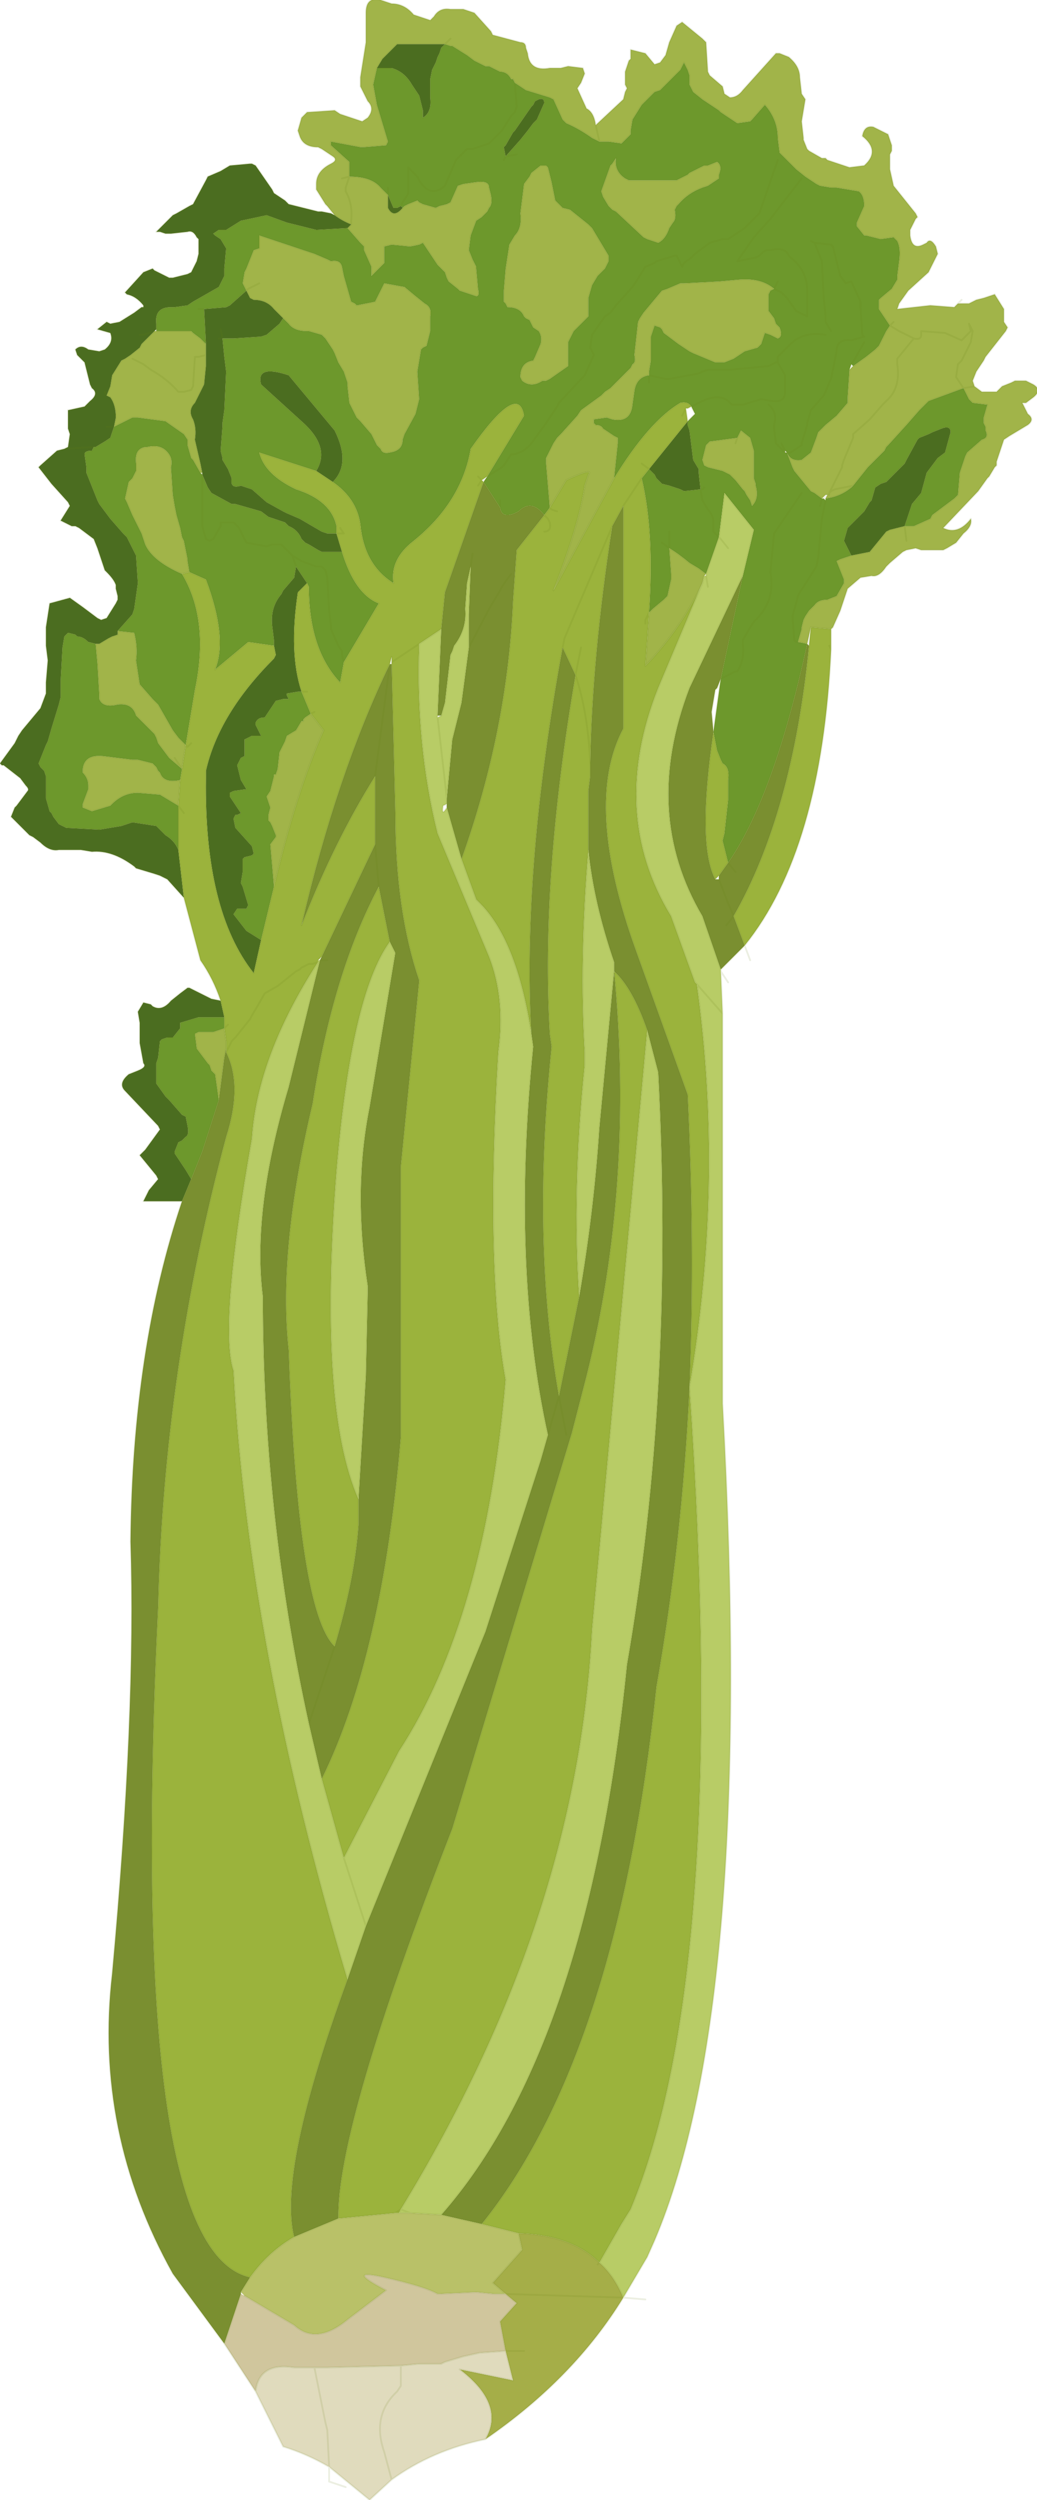 <?xml version="1.0" encoding="UTF-8" standalone="no"?>
<svg xmlns:xlink="http://www.w3.org/1999/xlink" height="67.95px" width="28.2px" xmlns="http://www.w3.org/2000/svg">
  <g transform="matrix(1.0, 0.0, 0.0, 1.0, 135.6, -52.0)">
    <path d="M-126.5 57.85 L-126.7 57.6 -126.75 57.55 -127.0 57.15 -127.0 57.0 Q-127.0 56.65 -126.6 56.45 -126.4 56.35 -126.55 56.25 L-126.85 56.05 -126.95 56.0 Q-127.35 56.0 -127.45 55.7 L-127.5 55.55 -127.4 55.2 -127.3 55.1 -127.25 55.05 -126.5 55.0 -126.35 55.1 -125.75 55.3 -125.6 55.2 Q-125.4 54.95 -125.6 54.75 L-125.75 54.45 -125.8 54.35 -125.8 54.1 -125.65 53.15 -125.65 53.0 -125.65 52.35 Q-125.65 51.9 -125.25 52.0 L-124.95 52.1 Q-124.6 52.1 -124.35 52.4 L-123.9 52.55 -123.8 52.45 Q-123.65 52.2 -123.35 52.25 L-123.15 52.25 -123.0 52.25 -122.7 52.35 -122.25 52.85 -122.2 52.95 -121.45 53.15 Q-121.3 53.15 -121.3 53.3 L-121.25 53.45 Q-121.2 53.95 -120.65 53.85 L-120.35 53.85 -120.15 53.8 -119.75 53.85 -119.7 54.0 -119.8 54.25 -119.9 54.4 -119.65 54.95 Q-119.45 55.05 -119.4 55.4 L-118.65 54.7 -118.6 54.5 -118.55 54.4 -118.6 54.3 -118.6 54.2 -118.6 53.95 -118.5 53.65 -118.45 53.6 -118.45 53.5 -118.45 53.35 -118.05 53.45 -117.8 53.75 -117.65 53.7 -117.5 53.5 -117.4 53.15 -117.2 52.7 -117.05 52.6 -116.5 53.05 -116.4 53.15 -116.35 53.95 -116.3 54.05 -115.95 54.35 -115.9 54.55 -115.75 54.65 Q-115.55 54.65 -115.4 54.45 L-114.5 53.45 -114.4 53.45 -114.15 53.55 Q-113.85 53.8 -113.85 54.1 L-113.8 54.55 -113.7 54.7 -113.8 55.3 -113.75 55.75 -113.75 55.8 -113.65 56.05 -113.6 56.1 -113.25 56.3 -113.15 56.3 -113.1 56.35 -112.5 56.55 -112.1 56.5 Q-111.65 56.1 -112.15 55.7 -112.1 55.4 -111.85 55.45 L-111.45 55.65 -111.35 55.95 -111.35 56.1 -111.4 56.2 -111.4 56.6 -111.3 57.05 -111.1 57.3 -110.7 57.8 -110.65 57.9 -110.7 57.95 -110.85 58.25 -110.85 58.4 Q-110.8 58.8 -110.5 58.65 L-110.4 58.6 Q-110.3 58.45 -110.15 58.7 L-110.1 58.9 -110.35 59.4 -110.9 59.9 -111.15 60.25 -111.2 60.4 -110.75 60.35 -110.3 60.3 -109.65 60.35 -109.55 60.25 -109.25 60.25 -109.15 60.2 -109.05 60.15 -108.85 60.1 -108.55 60.0 -108.3 60.4 -108.3 60.45 -108.3 60.75 -108.2 60.9 -108.25 61.0 -108.8 61.7 -108.85 61.8 -109.05 62.1 -109.15 62.35 -109.1 62.5 -109.4 62.55 -109.6 62.25 -109.55 61.9 -109.45 61.8 -109.2 61.3 -109.15 61.0 -109.25 60.8 -109.2 61.0 -109.45 61.25 -109.9 61.05 -110.55 61.0 -110.55 61.1 Q-110.55 61.25 -110.75 61.2 L-111.15 61.0 -111.4 60.85 -111.15 61.0 -110.75 61.2 Q-110.55 61.25 -110.55 61.1 L-110.55 61.0 -109.9 61.05 -109.45 61.25 -109.2 61.0 -109.25 60.8 -109.15 61.0 -109.2 61.3 -109.45 61.8 -109.55 61.9 -109.6 62.25 -109.4 62.55 -109.1 62.5 -108.9 62.65 -108.8 62.65 -108.5 62.65 -108.45 62.6 -108.35 62.5 -108.1 62.4 -108.0 62.35 -107.9 62.35 -107.8 62.35 -107.7 62.35 -107.6 62.4 -107.5 62.45 Q-107.25 62.6 -107.5 62.8 L-107.7 62.95 -107.8 62.95 -107.65 63.25 Q-107.45 63.4 -107.65 63.55 L-108.15 63.85 -108.3 63.95 -108.5 64.55 -108.5 64.65 -108.55 64.7 -108.7 64.95 -108.75 65.0 -109.0 65.35 -109.95 66.35 Q-109.55 66.55 -109.2 66.1 -109.15 66.3 -109.4 66.5 L-109.6 66.75 -109.85 66.9 -109.95 66.95 -110.2 66.95 -110.3 66.95 -110.55 66.95 -110.7 66.9 -110.95 66.95 -111.05 67.0 -111.4 67.3 -111.5 67.4 Q-111.7 67.7 -111.9 67.65 L-112.2 67.7 -112.55 68.0 -112.75 68.6 -112.95 69.05 -113.0 69.1 -113.55 69.05 -113.65 69.5 -113.9 69.45 -113.8 69.1 -113.8 69.05 -113.75 68.85 -113.7 68.75 -113.6 68.6 -113.45 68.45 Q-113.35 68.3 -113.1 68.3 L-112.85 68.2 -112.65 67.85 -112.65 67.75 -112.85 67.25 -112.75 67.2 -112.45 67.1 -111.95 67.0 -111.5 66.45 -111.4 66.4 -111.0 66.3 -110.75 66.3 -110.3 66.1 -110.25 66.0 -109.85 65.7 -109.65 65.55 -109.55 65.45 -109.5 64.85 -109.35 64.4 -109.3 64.3 -108.9 63.95 Q-108.7 63.9 -108.8 63.7 L-108.8 63.6 -108.85 63.5 -108.85 63.35 -108.75 63.0 -109.15 62.95 -109.25 62.85 -109.4 62.55 -110.35 62.9 -110.6 63.15 -110.95 63.55 -111.45 64.1 -111.5 64.15 -111.55 64.25 -112.0 64.7 -112.4 65.2 -112.45 65.25 Q-112.75 65.5 -113.15 65.55 L-113.1 65.45 -113.05 65.45 -113.05 65.4 -113.0 65.3 -112.7 64.7 -112.7 64.65 -112.65 64.5 -112.4 63.9 -112.4 63.8 -111.95 63.4 -111.6 63.0 -111.5 62.9 Q-111.1 62.55 -111.2 61.9 L-111.2 61.75 -110.75 61.2 -111.2 61.75 -111.2 61.9 Q-111.1 62.55 -111.5 62.9 L-111.6 63.0 -111.95 63.4 -112.4 63.8 -112.4 63.9 -112.65 64.5 -112.7 64.65 -112.7 64.7 -113.0 65.3 -113.05 65.4 -113.05 65.45 -113.15 65.45 -113.2 65.5 -113.25 65.55 -113.45 65.4 -113.55 65.35 -114.0 64.8 -114.05 64.7 -114.2 64.3 Q-114.1 64.55 -113.8 64.5 L-113.55 64.3 -113.4 63.9 -113.35 63.75 -113.15 63.55 -112.85 63.3 -112.55 62.95 -112.55 62.8 -112.5 62.05 -112.4 61.95 -112.05 61.7 -111.8 61.5 -111.7 61.4 -111.5 61.0 -111.4 60.85 -111.7 60.4 -111.7 60.15 -111.65 60.1 -111.35 59.85 -111.2 59.6 -111.2 59.5 -111.15 59.1 Q-111.1 58.75 -111.2 58.55 L-111.3 58.45 -111.65 58.5 -112.05 58.4 -112.1 58.4 -112.3 58.15 -112.3 58.05 -112.1 57.6 Q-112.1 57.3 -112.25 57.2 L-112.85 57.1 -113.0 57.1 -113.3 57.05 -113.4 57.0 -113.55 56.9 -113.7 56.8 -113.95 56.6 -114.35 56.2 -114.4 56.15 -114.45 55.75 Q-114.45 55.25 -114.8 54.85 L-115.15 55.25 -115.2 55.3 -115.55 55.35 -116.0 55.05 -116.05 55.0 -116.5 54.7 -116.75 54.5 -116.85 54.3 -116.85 54.05 -116.9 53.9 -117.0 53.7 -117.05 53.8 -117.1 53.9 -117.35 54.15 -117.45 54.25 -117.65 54.45 -117.8 54.5 -118.15 54.85 -118.4 55.25 -118.45 55.55 -118.45 55.65 -118.7 55.9 -119.05 55.85 -119.1 55.85 -119.3 55.85 -119.4 55.4 -119.3 55.85 -119.5 55.75 Q-119.85 55.5 -120.2 55.35 L-120.25 55.3 -120.3 55.25 -120.55 54.7 -120.65 54.65 -121.3 54.45 -121.6 54.25 -121.65 54.15 -121.7 54.15 Q-121.8 53.95 -122.0 53.95 L-122.1 53.9 -122.3 53.8 -122.4 53.8 -122.6 53.7 -122.7 53.65 -122.9 53.5 -123.3 53.25 -123.35 53.25 -123.5 53.2 -124.25 53.2 -124.8 53.2 -125.1 53.5 -125.2 53.6 -125.35 53.85 -125.45 54.3 -125.35 54.85 -125.05 55.85 -125.1 55.95 -125.7 56.0 -125.8 56.0 -126.6 55.85 -126.6 55.95 -126.1 56.4 -126.1 56.8 Q-125.5 56.8 -125.25 57.1 L-125.05 57.3 -125.05 57.5 -125.05 57.65 Q-124.9 57.95 -124.65 57.65 L-124.6 57.6 -124.5 57.55 -124.25 57.45 -124.2 57.5 -124.1 57.55 -123.75 57.65 -123.65 57.6 -123.45 57.55 -123.35 57.5 -123.15 57.05 -123.0 57.0 -122.65 56.95 Q-122.3 56.9 -122.3 57.1 L-122.25 57.3 Q-122.2 57.55 -122.3 57.65 L-122.35 57.75 -122.45 57.85 -122.5 57.9 -122.65 58.0 -122.8 58.4 -122.85 58.8 -122.75 59.05 -122.65 59.25 -122.65 59.3 -122.6 59.85 Q-122.55 60.05 -122.65 60.05 L-123.1 59.9 -123.15 59.85 -123.4 59.65 -123.45 59.55 -123.5 59.4 -123.7 59.2 -124.1 58.6 -124.2 58.65 -124.45 58.7 -124.95 58.65 -125.15 58.7 -125.15 59.15 -125.5 59.5 -125.5 59.35 -125.5 59.25 -125.7 58.8 -125.7 58.7 -125.8 58.6 -126.15 58.2 -126.05 58.1 Q-126.3 58.0 -126.5 57.85 M-111.3 60.75 L-111.4 60.85 -111.3 60.75 M-116.35 56.5 L-116.1 56.4 Q-115.95 56.5 -116.05 56.75 L-116.05 56.85 -116.35 57.05 -116.5 57.1 Q-116.9 57.25 -117.15 57.55 L-117.2 57.6 -117.25 57.7 Q-117.2 57.95 -117.3 58.05 L-117.4 58.2 Q-117.5 58.5 -117.7 58.6 L-118.0 58.5 -118.1 58.45 -118.85 57.75 -118.95 57.7 -119.05 57.6 -119.2 57.35 -119.25 57.2 -119.0 56.5 -118.95 56.45 -118.85 56.3 Q-118.9 56.65 -118.6 56.85 L-118.5 56.9 -117.2 56.9 -117.1 56.85 -116.9 56.75 -116.85 56.7 -116.45 56.5 -116.35 56.5 M-120.9 56.5 L-120.75 56.5 -120.7 56.55 -120.6 56.95 -120.55 57.2 -120.5 57.45 -120.3 57.65 -120.1 57.7 -119.6 58.1 -119.5 58.2 -119.05 58.95 -119.05 59.1 -119.15 59.3 -119.35 59.5 -119.5 59.75 -119.6 60.1 -119.6 60.6 -119.65 60.65 -120.0 61.0 -120.1 61.2 -120.15 61.3 -120.15 61.95 -120.65 62.3 -120.75 62.35 -120.85 62.35 Q-121.15 62.55 -121.4 62.35 L-121.45 62.25 Q-121.45 61.85 -121.1 61.8 L-121.05 61.7 -120.9 61.35 Q-120.85 61.15 -120.95 61.0 L-121.1 60.9 -121.2 60.7 -121.3 60.65 -121.35 60.6 Q-121.45 60.35 -121.8 60.35 L-121.85 60.25 -121.9 60.2 -121.9 59.9 -121.85 59.3 -121.75 58.65 -121.6 58.4 Q-121.4 58.2 -121.45 57.8 L-121.35 57.0 -121.2 56.8 -121.15 56.7 -120.9 56.5 M-120.65 65.8 L-120.75 64.6 -120.75 64.45 -120.55 64.05 -120.45 63.9 -120.35 63.8 -119.9 63.3 -119.8 63.15 -119.25 62.75 -119.15 62.65 -119.0 62.55 -118.7 62.25 -118.45 62.0 -118.4 61.9 Q-118.3 61.85 -118.35 61.65 L-118.25 60.75 -118.2 60.65 -118.1 60.5 -117.6 59.9 -117.45 59.85 -117.1 59.7 -117.0 59.7 -116.05 59.65 -115.5 59.6 Q-114.9 59.55 -114.55 59.85 L-114.65 59.9 -114.7 60.0 -114.7 60.35 -114.7 60.45 -114.55 60.65 -114.5 60.8 -114.4 60.9 Q-114.3 61.15 -114.45 61.2 L-114.65 61.1 -114.8 61.05 -114.9 61.35 -115.0 61.45 -115.35 61.55 -115.65 61.75 -115.9 61.85 -116.15 61.85 -116.75 61.6 -116.85 61.55 -117.15 61.35 -117.55 61.05 -117.6 60.95 -117.65 60.9 -117.8 60.85 -117.9 61.15 -117.9 61.8 -117.95 62.1 -117.95 62.2 Q-118.3 62.25 -118.35 62.65 L-118.4 63.0 Q-118.45 63.5 -118.95 63.4 L-119.1 63.35 -119.45 63.4 -119.45 63.5 -119.4 63.55 Q-119.25 63.55 -119.2 63.65 L-118.9 63.85 -118.8 63.9 -118.8 64.05 -118.9 65.0 -120.55 68.05 Q-119.85 66.25 -119.7 65.2 L-119.6 64.9 Q-119.45 64.7 -120.2 65.05 L-120.65 65.8 M-113.05 65.4 L-113.0 65.35 -112.9 65.3 -112.4 65.2 -112.9 65.3 -113.0 65.35 -113.05 65.4 M-110.95 66.7 L-111.0 66.3 -110.95 66.7 M-115.55 63.9 L-115.45 63.7 -115.2 63.9 -115.1 64.25 -115.1 65.0 -115.05 65.15 -115.05 65.2 Q-114.95 65.55 -115.15 65.75 L-115.2 65.6 -115.3 65.45 -115.35 65.35 -115.4 65.3 -115.6 65.05 -115.75 64.9 -115.95 64.8 -116.35 64.7 -116.45 64.65 -116.5 64.5 -116.4 64.1 -116.3 64.0 -115.55 63.9 -115.6 64.05 -115.55 63.9 M-117.95 68.65 L-117.85 68.55 -117.55 68.3 -117.45 68.2 -117.35 67.75 -117.35 67.6 -117.4 66.9 Q-117.15 67.05 -116.85 67.3 L-116.6 67.45 -116.4 67.6 -116.45 67.65 -116.5 67.85 Q-117.05 69.05 -118.05 70.1 L-117.95 68.65 M-123.35 53.05 L-123.5 53.2 -123.35 53.05 M-126.3 56.85 L-126.1 56.8 -126.15 56.95 -126.2 57.1 -126.2 57.2 Q-126.0 57.55 -126.05 58.0 L-126.05 58.1 -126.05 58.0 Q-126.0 57.55 -126.2 57.2 L-126.2 57.1 -126.15 56.95 -126.1 56.8 -126.3 56.85 M-131.4 61.0 L-131.35 61.0 -130.4 61.0 -130.35 61.05 -130.15 61.2 -130.0 61.35 -130.0 61.65 -130.0 61.95 -130.05 62.45 -130.3 62.95 Q-130.5 63.15 -130.35 63.4 -130.25 63.65 -130.3 63.95 L-130.15 64.6 -130.1 64.85 -130.15 64.85 -130.35 64.5 -130.4 64.45 -130.5 64.1 -130.5 63.95 -130.6 63.8 -131.1 63.45 -131.85 63.35 -132.0 63.35 -132.5 63.6 -132.45 63.35 Q-132.45 63.0 -132.6 62.8 L-132.7 62.75 -132.6 62.5 -132.55 62.2 -132.3 61.8 -132.2 61.75 -132.05 61.65 -131.8 61.45 -131.75 61.35 -131.4 61.0 M-132.0 61.75 L-131.7 61.9 -131.5 62.05 Q-131.05 62.3 -130.75 62.65 L-130.6 62.65 -130.4 62.6 -130.35 62.5 -130.3 61.7 -130.2 61.7 -130.0 61.65 -130.2 61.7 -130.3 61.7 -130.35 62.5 -130.4 62.6 -130.6 62.65 -130.75 62.65 Q-131.05 62.3 -131.5 62.05 L-131.7 61.9 -132.0 61.75 M-128.9 59.9 L-129.0 59.7 -128.95 59.4 -128.9 59.3 -128.7 58.8 -128.55 58.75 -128.55 58.4 -127.05 58.9 -126.7 59.05 -126.6 59.1 Q-126.35 59.05 -126.3 59.25 L-126.25 59.5 -126.05 60.2 -125.95 60.25 -125.9 60.3 -125.4 60.2 -125.35 60.1 -125.2 59.8 -125.15 59.7 -124.6 59.8 -124.3 60.05 -124.05 60.25 Q-123.85 60.35 -123.9 60.6 L-123.9 61.0 -124.0 61.4 -124.1 61.45 -124.15 61.5 -124.25 62.1 -124.2 62.85 -124.3 63.25 -124.6 63.8 -124.65 63.95 Q-124.65 64.25 -125.0 64.3 -125.2 64.35 -125.25 64.2 L-125.35 64.1 -125.5 63.8 -125.8 63.45 -125.9 63.35 -126.1 62.95 -126.15 62.5 -126.15 62.4 -126.25 62.1 -126.4 61.85 -126.5 61.6 -126.55 61.5 -126.65 61.35 -126.75 61.2 -126.85 61.1 -127.2 61.0 -127.25 61.0 Q-127.6 61.0 -127.75 60.8 L-127.85 60.7 -127.9 60.65 -128.0 60.55 -128.15 60.4 Q-128.35 60.15 -128.7 60.15 L-128.8 60.1 -128.9 59.9 -128.85 59.85 -128.55 59.7 -128.85 59.85 -128.9 59.9 M-130.65 67.6 Q-131.45 67.25 -131.65 66.8 L-131.75 66.5 -132.0 66.0 -132.15 65.65 -132.2 65.55 -132.1 65.1 -132.0 65.0 -131.9 64.8 -131.9 64.6 Q-131.95 64.2 -131.65 64.15 L-131.6 64.15 Q-131.2 64.05 -131.0 64.35 -130.9 64.5 -130.95 64.7 L-130.9 65.45 -130.85 65.75 -130.8 66.0 -130.7 66.35 -130.65 66.6 -130.6 66.7 -130.5 67.2 -130.5 67.25 -130.45 67.55 -130.65 67.6 M-133.0 69.5 L-132.9 69.5 -132.65 69.35 -132.55 69.3 -132.4 69.25 -132.4 69.15 -131.95 69.2 Q-131.85 69.6 -131.9 69.95 L-131.8 70.6 -131.45 71.0 -131.3 71.15 -130.9 71.85 -130.75 72.05 -130.55 72.25 -130.65 72.9 -131.0 72.6 -131.3 72.2 -131.35 72.05 -131.4 71.95 -131.9 71.45 Q-132.0 71.1 -132.4 71.15 -132.8 71.25 -132.9 71.0 L-132.9 70.9 -132.95 70.05 -133.0 69.5 M-130.85 72.6 L-130.65 72.9 -130.85 72.6 M-130.7 73.2 L-130.75 73.9 -131.25 73.6 -131.85 73.55 Q-132.25 73.55 -132.55 73.85 L-132.6 73.9 -133.1 74.05 -133.35 73.95 -133.35 73.85 -133.2 73.45 -133.2 73.35 Q-133.2 73.15 -133.35 73.0 L-133.35 72.9 Q-133.3 72.5 -132.8 72.55 L-132.4 72.6 -132.0 72.65 -131.85 72.65 -131.45 72.75 -131.35 72.85 -131.3 72.95 -131.25 73.0 Q-131.15 73.3 -130.7 73.2 M-128.15 76.1 L-128.25 74.95 -128.1 74.75 -128.1 74.7 -128.2 74.45 -128.25 74.35 -128.3 74.3 -128.3 74.15 -128.25 73.95 -128.35 73.65 -128.25 73.5 -128.15 73.1 -128.15 73.05 -128.1 73.05 -128.05 72.9 -128.0 72.45 -127.85 72.15 -127.8 72.0 -127.55 71.85 -127.4 71.6 -127.35 71.6 -127.35 71.55 -127.3 71.5 -127.15 71.4 -126.8 71.85 Q-127.55 73.55 -128.15 76.1 M-129.5 79.95 L-129.45 80.3 -129.45 80.45 -129.45 80.5 -129.5 80.75 -129.65 81.9 -129.75 81.2 -129.85 81.1 -129.9 80.95 -129.95 80.9 -130.25 80.5 -130.3 80.1 -130.2 80.05 -129.8 80.05 -129.5 79.95" fill="#a1b449" fill-rule="evenodd" stroke="none"/>
    <path d="M-119.3 55.85 L-119.1 55.85 -119.05 55.85 -118.7 55.9 -118.45 55.65 -118.45 55.55 -118.4 55.25 -118.15 54.85 -117.8 54.5 -117.65 54.45 -117.45 54.25 -117.35 54.15 -117.1 53.9 -117.05 53.8 -117.0 53.7 -116.9 53.9 -116.85 54.05 -116.85 54.3 -116.75 54.5 -116.5 54.7 -116.05 55.0 -116.0 55.05 -115.55 55.35 -115.2 55.3 -115.15 55.25 -114.8 54.85 Q-114.45 55.25 -114.45 55.75 L-114.4 56.15 -114.35 56.2 -113.95 56.6 -113.7 56.8 -113.55 56.9 -113.4 57.0 -113.3 57.05 -113.0 57.1 -112.85 57.1 -112.25 57.2 Q-112.1 57.3 -112.1 57.6 L-112.3 58.05 -112.3 58.15 -112.1 58.4 -112.05 58.4 -111.65 58.5 -111.3 58.45 -111.2 58.55 Q-111.1 58.75 -111.15 59.1 L-111.2 59.5 -111.2 59.6 -111.35 59.85 -111.65 60.1 -111.7 60.15 -111.7 60.4 -111.4 60.85 -111.5 61.0 -111.7 61.4 -111.8 61.5 -112.05 61.7 -112.4 61.95 -112.45 61.9 -112.5 62.05 -112.55 62.8 -112.55 62.95 -112.85 63.3 -113.15 63.55 -113.35 63.75 -113.4 63.9 -113.55 64.3 -113.8 64.5 Q-114.1 64.55 -114.2 64.3 L-114.1 64.3 -113.8 64.1 -113.8 64.05 -113.65 63.55 -113.65 63.5 -113.55 63.15 -113.2 62.75 -113.15 62.65 -113.05 62.4 -113.0 62.3 -112.85 61.55 Q-112.85 61.2 -112.45 61.25 L-112.1 61.15 -112.15 61.1 -112.2 60.35 -112.2 60.2 -112.45 59.65 -112.6 59.7 -112.75 59.5 -112.95 58.7 -113.0 58.65 -113.45 58.6 -113.55 58.55 -113.45 58.6 -113.0 58.65 -112.95 58.7 -112.75 59.5 -112.6 59.7 -112.45 59.65 -112.2 60.2 -112.2 60.35 -112.15 61.1 -112.1 61.15 -112.45 61.25 Q-112.85 61.2 -112.85 61.55 L-113.0 62.3 -113.05 62.4 -113.15 62.65 -113.2 62.75 -113.55 63.15 -113.65 63.5 -113.65 63.55 -113.8 64.05 -113.8 64.1 -114.1 64.3 -114.2 64.3 -114.05 64.7 -114.0 64.8 -113.55 65.35 -113.45 65.4 -113.25 65.55 -113.2 65.55 -113.15 65.6 -113.15 65.55 Q-112.75 65.5 -112.45 65.25 L-112.4 65.2 -112.0 64.7 -111.55 64.25 -111.5 64.15 -111.45 64.1 -110.95 63.55 -110.6 63.15 -110.35 62.9 -109.4 62.55 -109.25 62.85 -109.15 62.95 -108.75 63.0 -108.85 63.35 -108.85 63.5 -108.8 63.6 -108.8 63.7 Q-108.7 63.9 -108.9 63.95 L-109.3 64.3 -109.35 64.4 -109.5 64.85 -109.55 65.45 -109.65 65.55 -109.85 65.7 -110.25 66.0 -110.3 66.1 -110.75 66.3 -111.0 66.3 -110.8 65.7 -110.55 65.4 -110.4 64.85 -110.1 64.45 -109.9 64.3 -109.75 63.75 Q-109.75 63.55 -110.0 63.65 L-110.25 63.75 -110.35 63.8 -110.6 63.9 -110.65 63.95 -110.95 64.5 -111.0 64.6 -111.5 65.1 -111.65 65.15 -111.8 65.25 -111.9 65.6 -111.95 65.65 -112.1 65.9 -112.25 66.05 -112.55 66.35 -112.65 66.7 -112.45 67.1 -112.75 67.2 -112.85 67.25 -112.65 67.75 -112.65 67.85 -112.85 68.2 -113.1 68.3 Q-113.35 68.3 -113.45 68.45 L-113.6 68.6 -113.7 68.75 -113.75 68.85 -113.8 69.05 -113.8 69.1 -113.9 69.45 -113.65 69.5 Q-114.55 73.65 -115.8 75.45 L-115.95 74.85 -115.9 74.65 -115.8 73.75 -115.8 73.2 Q-115.75 72.85 -115.95 72.75 L-116.0 72.65 -116.1 72.4 -116.2 71.9 -116.0 70.45 -115.6 70.25 -115.55 70.25 Q-115.35 69.95 -115.4 69.5 L-115.4 69.4 -115.2 69.05 -115.1 68.9 Q-114.5 68.35 -114.65 67.55 L-114.55 66.5 -113.8 65.4 -114.55 66.5 -114.65 67.55 Q-114.5 68.35 -115.1 68.9 L-115.2 69.05 -115.4 69.4 -115.4 69.5 Q-115.35 69.95 -115.55 70.25 L-115.6 70.25 -116.0 70.45 -115.4 67.65 -115.1 66.4 -115.9 65.4 -116.05 66.6 -116.2 66.45 -116.2 66.2 Q-116.2 66.0 -116.35 65.85 L-116.5 65.6 -116.55 65.3 -116.6 64.85 -116.6 64.75 -116.75 64.5 -116.85 63.7 -116.9 63.55 -116.9 63.45 -116.7 63.25 -116.8 63.05 Q-116.9 62.9 -117.1 62.95 -117.95 63.45 -118.9 65.0 L-118.8 64.05 -118.8 63.9 -118.9 63.85 -119.2 63.65 Q-119.25 63.55 -119.4 63.55 L-119.45 63.5 -119.45 63.4 -119.1 63.35 -118.95 63.4 Q-118.45 63.5 -118.4 63.0 L-118.35 62.65 Q-118.3 62.25 -117.95 62.2 L-117.95 62.1 -117.9 61.8 -117.9 61.15 -117.8 60.85 -117.65 60.9 -117.6 60.95 -117.55 61.05 -117.15 61.35 -116.85 61.55 -116.75 61.6 -116.15 61.85 -115.9 61.85 -115.65 61.75 -115.35 61.55 -115.0 61.45 -114.9 61.35 -114.8 61.05 -114.65 61.1 -114.45 61.2 Q-114.3 61.15 -114.4 60.9 L-114.5 60.8 -114.55 60.65 -114.7 60.45 -114.7 60.35 -114.7 60.0 -114.65 59.9 -114.55 59.85 Q-114.9 59.55 -115.5 59.6 L-116.05 59.65 -117.0 59.7 -117.1 59.7 -117.45 59.85 -117.6 59.9 -118.1 60.5 -118.2 60.65 -118.25 60.75 -118.35 61.65 Q-118.3 61.85 -118.4 61.9 L-118.45 62.0 -118.7 62.25 -119.0 62.55 -119.15 62.65 -119.25 62.75 -119.8 63.15 -119.9 63.3 -120.35 63.8 -120.45 63.9 -120.55 64.05 -120.75 64.45 -120.75 64.6 -120.65 65.8 -120.8 66.0 Q-121.15 65.55 -121.5 65.9 L-121.6 65.95 Q-121.95 66.1 -122.0 65.8 L-122.45 65.1 -122.35 64.95 -121.95 64.7 -121.9 64.65 -121.7 64.35 -121.65 64.35 Q-121.35 64.3 -121.15 64.05 L-120.75 63.5 -120.45 63.05 -120.4 62.95 -119.7 62.2 -119.45 61.65 -119.5 61.55 -119.55 61.45 -119.5 61.1 -119.15 60.6 -119.0 60.5 -118.85 60.3 -118.4 59.8 -118.3 59.65 -118.05 59.25 -117.8 59.15 -117.75 59.1 -117.25 58.95 -117.2 58.95 -117.05 59.25 -117.0 59.15 -116.8 59.0 -116.7 58.9 -116.3 58.6 -115.95 58.5 -115.8 58.5 -115.35 58.2 -115.0 57.85 -114.95 57.8 -114.45 56.35 -114.95 57.8 -115.0 57.85 -115.35 58.2 -115.8 58.5 -115.95 58.5 -116.3 58.6 -116.7 58.9 -116.8 59.0 -117.0 59.15 -117.05 59.25 -117.2 58.95 -117.25 58.95 -117.75 59.1 -117.8 59.15 -118.05 59.25 -118.3 59.65 -118.4 59.8 -118.85 60.3 -119.0 60.5 -119.15 60.6 -119.5 61.1 -119.55 61.45 -119.5 61.55 -119.45 61.65 -119.7 62.2 -120.4 62.95 -120.45 63.05 -120.75 63.5 -121.15 64.05 Q-121.35 64.3 -121.65 64.35 L-121.7 64.35 -121.9 64.65 -121.95 64.7 -122.35 64.95 -121.35 63.3 Q-121.5 62.35 -122.8 64.2 -123.05 65.65 -124.35 66.7 -125.0 67.2 -124.9 67.85 -125.7 67.35 -125.8 66.25 -125.9 65.55 -126.55 65.1 -126.05 64.6 -126.5 63.7 L-127.75 62.2 Q-128.65 61.9 -128.5 62.45 L-127.4 63.45 Q-126.6 64.15 -127.0 64.8 L-128.55 64.3 Q-128.4 64.9 -127.55 65.3 -126.6 65.6 -126.45 66.3 L-126.45 66.5 -126.7 66.5 -126.85 66.45 -127.45 66.1 -127.8 65.95 -127.9 65.9 -128.35 65.65 -128.75 65.3 -129.05 65.2 Q-129.35 65.3 -129.3 65.0 L-129.4 64.75 -129.55 64.5 -129.55 64.45 -129.6 64.25 -129.55 63.6 -129.55 63.5 -129.5 63.15 -129.45 62.1 -129.5 61.7 -129.55 61.2 -129.45 61.2 -129.35 61.2 -129.3 61.2 -129.25 61.2 -128.5 61.15 -128.35 61.1 -128.0 60.8 -127.9 60.65 -127.85 60.7 -127.75 60.8 Q-127.6 61.0 -127.25 61.0 L-127.2 61.0 -126.85 61.1 -126.75 61.2 -126.65 61.35 -126.55 61.5 -126.5 61.6 -126.4 61.85 -126.25 62.1 -126.15 62.4 -126.15 62.5 -126.1 62.95 -125.9 63.35 -125.8 63.45 -125.5 63.8 -125.35 64.1 -125.25 64.2 Q-125.2 64.35 -125.0 64.3 -124.65 64.25 -124.65 63.95 L-124.6 63.8 -124.3 63.25 -124.2 62.85 -124.25 62.1 -124.15 61.5 -124.1 61.45 -124.0 61.4 -123.9 61.0 -123.9 60.6 Q-123.85 60.35 -124.05 60.25 L-124.3 60.05 -124.6 59.8 -125.15 59.7 -125.2 59.8 -125.35 60.1 -125.4 60.2 -125.9 60.3 -125.95 60.25 -126.05 60.2 -126.25 59.5 -126.3 59.25 Q-126.35 59.05 -126.6 59.1 L-126.7 59.05 -127.05 58.9 -128.55 58.4 -128.55 58.75 -128.7 58.8 -128.9 59.3 -128.95 59.4 -129.0 59.7 -128.9 59.9 -129.35 60.3 -129.45 60.35 -130.05 60.4 -130.0 61.35 -130.15 61.2 -130.35 61.05 -130.4 61.0 -131.35 61.0 -131.35 60.95 -131.35 60.8 Q-131.4 60.35 -130.95 60.35 L-130.85 60.35 -130.5 60.3 -130.35 60.2 -129.65 59.8 -129.5 59.5 -129.5 59.3 -129.45 58.75 -129.6 58.5 -129.75 58.4 -129.8 58.35 -129.65 58.25 -129.45 58.25 -129.05 58.0 -128.35 57.85 -127.8 58.05 -127.0 58.25 -126.15 58.2 -125.8 58.6 -125.7 58.7 -125.7 58.8 -125.5 59.25 -125.5 59.35 -125.5 59.5 -125.15 59.15 -125.15 58.7 -124.95 58.65 -124.45 58.7 -124.2 58.65 -124.1 58.6 -123.7 59.2 -123.5 59.4 -123.45 59.55 -123.4 59.65 -123.15 59.85 -123.1 59.9 -122.65 60.05 Q-122.55 60.05 -122.6 59.85 L-122.65 59.3 -122.65 59.25 -122.75 59.05 -122.85 58.8 -122.8 58.4 -122.65 58.0 -122.5 57.9 -122.45 57.85 -122.35 57.75 -122.3 57.65 Q-122.2 57.55 -122.25 57.3 L-122.3 57.1 Q-122.3 56.9 -122.65 56.95 L-123.0 57.0 -123.15 57.05 -123.35 57.5 -123.45 57.55 -123.65 57.6 -123.75 57.65 -124.1 57.55 -124.2 57.5 -124.25 57.45 -124.5 57.55 -124.6 57.6 -124.65 57.65 -124.7 57.6 -124.65 57.5 -124.55 57.35 -124.5 57.25 -124.5 56.55 -124.25 56.8 -124.2 56.9 Q-123.9 57.4 -123.5 57.05 L-123.2 56.35 -123.15 56.3 -122.9 56.05 -122.75 56.05 -122.3 55.9 -122.0 55.6 -121.95 55.55 -121.7 55.15 -121.6 55.05 -121.55 54.9 -121.6 54.25 -121.3 54.45 -120.65 54.65 -120.55 54.7 -120.3 55.25 -120.25 55.3 -120.2 55.35 Q-119.85 55.5 -119.5 55.75 L-119.3 55.85 M-116.35 56.5 L-116.45 56.5 -116.85 56.7 -116.9 56.75 -117.1 56.85 -117.2 56.9 -118.5 56.9 -118.6 56.85 Q-118.9 56.65 -118.85 56.3 L-118.95 56.45 -119.0 56.5 -119.25 57.2 -119.2 57.35 -119.05 57.6 -118.95 57.7 -118.85 57.75 -118.1 58.45 -118.0 58.5 -117.7 58.6 Q-117.5 58.5 -117.4 58.2 L-117.3 58.05 Q-117.2 57.95 -117.25 57.7 L-117.2 57.6 -117.15 57.55 Q-116.9 57.25 -116.5 57.1 L-116.35 57.05 -116.05 56.85 -116.05 56.75 Q-115.95 56.5 -116.1 56.4 L-116.35 56.5 M-122.0 65.6 L-122.0 65.8 -122.0 65.6 M-121.1 54.85 L-121.15 54.9 -121.6 55.55 -121.65 55.6 -121.85 55.95 -121.9 56.0 -121.85 56.25 -121.45 55.8 -121.25 55.55 -121.1 55.35 -121.0 55.25 -120.8 54.8 Q-120.8 54.65 -120.95 54.7 L-121.05 54.75 -121.1 54.85 M-120.9 56.5 L-121.15 56.7 -121.2 56.8 -121.35 57.0 -121.45 57.8 Q-121.4 58.2 -121.6 58.4 L-121.75 58.65 -121.85 59.3 -121.9 59.9 -121.9 60.2 -121.85 60.25 -121.8 60.35 Q-121.45 60.35 -121.35 60.6 L-121.3 60.65 -121.2 60.7 -121.1 60.9 -120.95 61.0 Q-120.85 61.15 -120.9 61.35 L-121.05 61.7 -121.1 61.8 Q-121.45 61.85 -121.45 62.25 L-121.4 62.35 Q-121.15 62.55 -120.85 62.35 L-120.75 62.35 -120.65 62.3 -120.15 61.95 -120.15 61.3 -120.1 61.2 -120.0 61.0 -119.65 60.65 -119.6 60.6 -119.6 60.1 -119.5 59.75 -119.35 59.5 -119.15 59.3 -119.05 59.1 -119.05 58.95 -119.5 58.2 -119.6 58.1 -120.1 57.7 -120.3 57.65 -120.5 57.45 -120.55 57.2 -120.6 56.95 -120.7 56.55 -120.75 56.5 -120.9 56.5 M-114.45 59.65 L-114.55 59.85 -114.45 59.9 -114.35 59.95 -114.2 60.1 -113.95 60.45 -113.65 60.6 -113.65 59.9 Q-113.65 59.35 -114.1 59.0 L-114.15 58.95 Q-114.25 58.7 -114.65 58.8 L-114.75 58.8 -114.85 58.85 -114.95 58.95 -115.05 59.0 -115.55 59.1 -115.1 58.45 -114.65 57.95 -113.8 56.85 -114.65 57.95 -115.1 58.45 -115.55 59.1 -115.05 59.0 -114.95 58.95 -114.85 58.85 -114.75 58.8 -114.65 58.8 Q-114.25 58.7 -114.15 58.95 L-114.1 59.0 Q-113.65 59.35 -113.65 59.9 L-113.65 60.6 -113.95 60.45 -114.2 60.1 -114.35 59.95 -114.45 59.9 -114.55 59.85 -114.45 59.65 M-117.95 62.4 L-117.95 62.2 -117.5 62.3 -117.4 62.3 -116.6 62.15 -116.5 62.1 -116.35 62.05 -115.75 62.05 -114.7 61.95 -114.6 61.9 -114.5 61.85 -114.45 61.85 -114.25 62.2 -114.25 62.3 -114.25 62.65 Q-114.25 62.95 -114.6 62.9 L-114.9 62.85 -115.4 63.0 -115.7 63.0 -115.8 62.9 Q-116.05 62.7 -116.5 62.9 L-116.8 63.05 -116.5 62.9 Q-116.05 62.7 -115.8 62.9 L-115.7 63.0 -115.4 63.0 -114.9 62.85 -114.6 62.9 Q-114.25 62.95 -114.25 62.65 L-114.25 62.3 -114.25 62.2 -114.45 61.85 -114.5 61.85 -114.6 61.9 -114.7 61.95 -115.75 62.05 -116.35 62.05 -116.5 62.1 -116.6 62.15 -117.4 62.3 -117.5 62.3 -117.95 62.2 -117.95 62.4 M-113.15 61.1 Q-113.75 61.0 -114.1 61.35 L-114.2 61.45 -114.4 61.65 -114.45 61.7 -114.45 61.85 -114.45 61.7 -114.4 61.65 -114.2 61.45 -114.1 61.35 Q-113.75 61.0 -113.15 61.1 M-113.0 61.0 L-113.15 60.75 -113.15 60.6 -113.2 60.1 -113.25 59.1 -113.45 58.6 -113.25 59.1 -113.2 60.1 -113.15 60.6 -113.15 60.75 -113.0 61.0 M-112.1 61.3 L-112.35 61.75 -112.45 61.9 -112.35 61.75 -112.1 61.3 M-114.7 63.0 Q-114.45 63.2 -114.55 63.55 L-114.55 63.65 -114.5 64.05 -114.45 64.1 -114.25 64.3 -114.45 64.1 -114.5 64.05 -114.55 63.65 -114.55 63.55 Q-114.45 63.2 -114.7 63.0 M-114.25 64.25 L-114.25 64.3 -114.2 64.3 -114.25 64.25 -114.35 64.05 -114.25 64.25 M-113.95 69.45 L-114.0 69.4 -114.05 68.75 -113.95 68.4 -113.9 68.2 -113.85 68.1 -113.75 67.95 -113.4 67.4 -113.35 67.15 -113.25 66.1 -113.15 65.6 -113.25 66.1 -113.35 67.15 -113.4 67.4 -113.75 67.95 -113.85 68.1 -113.9 68.2 -113.95 68.4 -114.05 68.75 -114.0 69.4 -113.95 69.45 M-113.3 65.75 L-113.25 65.55 -113.3 65.75 M-115.55 63.9 L-116.3 64.0 -116.4 64.1 -116.5 64.5 -116.45 64.65 -116.35 64.7 -115.95 64.8 -115.75 64.9 -115.6 65.05 -115.4 65.3 -115.35 65.35 -115.3 65.45 -115.2 65.6 -115.15 65.75 Q-114.95 65.55 -115.05 65.2 L-115.05 65.15 -115.1 65.0 -115.1 64.25 -115.2 63.9 -115.45 63.7 -115.55 63.9 M-116.45 65.25 L-116.5 65.3 -116.55 65.3 -116.5 65.3 -116.45 65.25 M-117.95 64.75 L-117.8 64.9 -117.75 65.0 -117.6 65.15 -117.4 65.2 -117.1 65.3 -117.0 65.35 -116.55 65.3 -116.5 65.6 -116.35 65.85 Q-116.2 66.0 -116.2 66.2 L-116.2 66.45 -116.05 66.6 -116.4 67.6 -116.6 67.45 -116.85 67.3 Q-117.15 67.05 -117.4 66.9 L-117.35 67.6 -117.35 67.75 -117.45 68.2 -117.55 68.3 -117.85 68.55 -117.95 68.65 Q-117.8 66.45 -118.15 65.0 L-117.95 64.75 M-117.6 66.75 L-117.4 66.9 -117.6 66.75 M-117.4 66.9 L-117.4 66.45 -117.4 66.9 M-125.35 53.85 L-124.95 53.85 Q-124.6 53.95 -124.4 54.3 L-124.2 54.6 -124.1 55.0 -124.1 55.2 Q-123.85 55.05 -123.9 54.65 L-123.9 54.15 -123.85 53.9 -123.8 53.8 -123.75 53.7 -123.7 53.55 -123.65 53.45 -123.6 53.3 -123.5 53.2 -123.35 53.25 -123.3 53.25 -122.9 53.5 -122.7 53.65 -122.6 53.7 -122.4 53.8 -122.3 53.8 -122.1 53.9 -122.0 53.95 Q-121.8 53.95 -121.7 54.15 L-121.65 54.15 -121.6 54.25 -121.55 54.9 -121.6 55.05 -121.7 55.15 -121.95 55.55 -122.0 55.6 -122.3 55.9 -122.75 56.05 -122.9 56.05 -123.15 56.3 -123.2 56.35 -123.5 57.05 Q-123.9 57.4 -124.2 56.9 L-124.25 56.8 -124.5 56.55 -124.5 57.25 -124.55 57.35 -124.65 57.5 -124.7 57.6 -124.8 57.65 -124.9 57.65 -125.05 57.3 -125.25 57.1 Q-125.5 56.8 -126.1 56.8 L-126.1 56.4 -126.6 55.95 -126.6 55.85 -125.8 56.0 -125.7 56.0 -125.1 55.95 -125.05 55.85 -125.35 54.85 -125.45 54.3 -125.35 53.85 M-125.05 57.1 L-125.05 57.3 -125.05 57.1 M-132.5 63.6 L-132.0 63.35 -131.85 63.35 -131.1 63.45 -130.6 63.8 -130.5 63.95 -130.5 64.1 -130.4 64.45 -130.35 64.5 -130.15 64.85 -130.1 64.9 -129.95 65.25 -129.85 65.4 -129.3 65.7 -129.2 65.7 -128.5 65.9 -128.3 66.05 -128.15 66.1 -127.85 66.2 -127.75 66.3 Q-127.5 66.4 -127.4 66.65 L-127.3 66.75 -127.2 66.8 -126.95 66.95 -126.85 67.0 -126.3 67.0 Q-125.95 68.15 -125.3 68.4 L-126.25 70.0 -126.35 70.55 Q-127.2 69.65 -127.2 67.95 L-127.25 67.85 -127.55 67.4 -127.6 67.7 -127.9 68.05 -127.95 68.15 Q-128.25 68.5 -128.2 69.0 L-128.15 69.4 -128.15 69.55 -128.85 69.45 -129.75 70.2 Q-129.4 69.35 -130.0 67.75 L-130.45 67.55 -130.5 67.25 -130.5 67.2 -130.6 66.7 -130.65 66.6 -130.7 66.35 -130.8 66.0 -130.85 65.75 -130.9 65.45 -130.95 64.7 Q-130.9 64.5 -131.0 64.35 -131.2 64.05 -131.6 64.15 L-131.65 64.15 Q-131.95 64.2 -131.9 64.6 L-131.9 64.8 -132.0 65.0 -132.1 65.1 -132.2 65.55 -132.15 65.65 -132.0 66.0 -131.75 66.5 -131.65 66.8 Q-131.45 67.25 -130.65 67.6 -129.9 68.85 -130.3 70.75 L-130.55 72.25 -130.75 72.05 -130.9 71.85 -131.3 71.15 -131.45 71.0 -131.8 70.6 -131.9 69.95 Q-131.85 69.6 -131.95 69.2 L-132.4 69.15 -132.0 68.7 -131.95 68.55 -131.85 67.85 -131.9 67.1 -131.95 67.0 -132.15 66.6 -132.25 66.5 -132.6 66.1 -132.9 65.7 -132.95 65.6 -133.05 65.35 -133.25 64.85 -133.25 64.7 -133.3 64.35 Q-133.3 64.25 -133.1 64.25 L-133.05 64.15 -133.0 64.15 -132.75 64.0 -132.6 63.9 -132.5 63.6 M-130.2 60.4 L-130.05 60.4 -130.2 60.4 M-121.55 56.2 L-121.85 56.25 -121.9 56.35 -121.85 56.25 -121.55 56.2 M-127.55 67.4 L-127.6 67.25 -127.55 67.4 M-128.5 77.55 L-128.9 77.3 -129.25 76.85 -129.15 76.7 -128.9 76.7 -128.85 76.6 -129.0 76.1 -129.05 76.0 -129.0 75.7 -129.0 75.65 -129.0 75.35 -128.95 75.3 -128.75 75.25 -128.7 75.2 -128.75 75.0 -129.2 74.5 -129.25 74.25 -129.2 74.15 -129.15 74.15 -129.05 74.1 -129.35 73.65 -129.35 73.55 -129.25 73.5 -128.9 73.45 -129.05 73.2 -129.15 72.8 -129.05 72.6 -128.95 72.55 -128.95 72.35 -128.95 72.1 -128.75 72.0 -128.5 72.0 -128.65 71.7 -128.65 71.65 Q-128.6 71.5 -128.4 71.5 L-128.3 71.35 -128.1 71.05 -127.9 71.0 -127.75 71.0 -127.8 70.9 -127.8 70.85 -127.5 70.8 -127.4 70.8 -127.15 71.4 -127.3 71.5 -127.35 71.55 -127.35 71.6 -127.4 71.6 -127.55 71.85 -127.8 72.0 -127.85 72.15 -128.0 72.45 -128.05 72.9 -128.1 73.05 -128.15 73.05 -128.15 73.1 -128.25 73.5 -128.35 73.65 -128.25 73.95 -128.3 74.15 -128.3 74.3 -128.25 74.35 -128.2 74.45 -128.1 74.7 -128.1 74.75 -128.25 74.95 -128.15 76.1 -128.5 77.55 M-127.6 67.25 L-127.65 67.1 -127.4 67.25 -127.0 67.4 -126.85 67.4 -126.75 67.5 -126.7 67.7 -126.65 68.6 -126.6 69.0 -126.6 69.1 -126.4 69.55 -126.3 69.7 -126.3 69.75 -126.3 69.8 -126.25 70.0 -126.3 69.8 -126.3 69.75 -126.3 69.7 -126.4 69.55 -126.6 69.1 -126.6 69.0 -126.65 68.6 -126.7 67.7 -126.75 67.5 -126.85 67.4 -127.0 67.4 -127.4 67.25 -127.65 67.1 -127.6 67.25 M-130.75 75.1 Q-130.85 74.85 -131.1 74.7 L-131.2 74.6 -131.35 74.45 -132.0 74.35 -132.3 74.45 -132.9 74.55 -133.8 74.5 -134.0 74.4 -134.15 74.2 -134.2 74.1 -134.25 74.05 -134.35 73.7 -134.35 73.1 -134.4 72.95 -134.5 72.85 -134.55 72.75 -134.35 72.25 -134.3 72.15 -134.2 71.8 -134.0 71.15 -133.95 70.95 -133.95 70.5 -133.9 69.6 -133.85 69.3 -133.75 69.2 -133.55 69.25 -133.5 69.3 Q-133.35 69.3 -133.2 69.45 L-133.0 69.5 -132.95 70.05 -132.9 70.9 -132.9 71.0 Q-132.8 71.25 -132.4 71.15 -132.0 71.1 -131.9 71.45 L-131.4 71.95 -131.35 72.05 -131.3 72.2 -131.0 72.6 -130.65 72.9 -130.7 73.2 Q-131.15 73.3 -131.25 73.0 L-131.3 72.95 -131.35 72.85 -131.45 72.75 -131.85 72.65 -132.0 72.65 -132.4 72.6 -132.8 72.55 Q-133.3 72.5 -133.35 72.9 L-133.35 73.0 Q-133.2 73.15 -133.2 73.35 L-133.2 73.45 -133.35 73.85 -133.35 73.95 -133.1 74.05 -132.6 73.9 -132.55 73.85 Q-132.25 73.55 -131.85 73.55 L-131.25 73.6 -130.75 73.9 -130.75 75.1 M-127.65 67.1 L-127.95 66.8 -128.2 66.8 -128.35 66.85 -128.9 66.75 -129.1 66.35 -129.25 66.2 -129.6 66.2 -129.6 66.3 -129.8 66.65 -129.9 66.7 -130.0 66.65 -130.1 66.3 -130.1 64.9 -130.1 66.3 -130.0 66.65 -129.9 66.7 -129.8 66.65 -129.6 66.3 -129.6 66.2 -129.25 66.2 -129.1 66.35 -128.9 66.75 -128.35 66.85 -128.2 66.8 -127.95 66.8 -127.65 67.1 M-129.5 79.65 L-129.5 79.95 -129.8 80.05 -130.2 80.05 -130.3 80.1 -130.25 80.5 -129.95 80.9 -129.9 80.95 -129.85 81.1 -129.75 81.2 -129.65 81.9 -130.1 83.3 -130.4 84.05 -130.55 83.8 -130.85 83.35 -130.85 83.3 -130.75 83.05 -130.65 83.0 -130.55 82.9 Q-130.45 82.85 -130.5 82.6 L-130.55 82.35 -130.65 82.3 -131.0 81.9 -131.1 81.8 -131.35 81.45 -131.35 80.9 -131.3 80.75 -131.25 80.3 -131.2 80.25 -131.05 80.2 -130.9 80.2 -130.7 79.95 -130.7 79.8 -130.2 79.65 -129.8 79.65 -129.5 79.65" fill="#6d982c" fill-rule="evenodd" stroke="none"/>
    <path d="M-121.1 54.85 L-121.05 54.75 -120.95 54.7 Q-120.8 54.65 -120.8 54.8 L-121.0 55.25 -121.1 55.35 -121.25 55.55 -121.45 55.8 -121.85 56.25 -121.9 56.0 -121.85 55.95 -121.65 55.6 -121.6 55.55 -121.15 54.9 -121.1 54.85 M-112.45 67.1 L-112.65 66.7 -112.55 66.35 -112.25 66.05 -112.1 65.9 -111.95 65.65 -111.9 65.6 -111.8 65.25 -111.65 65.15 -111.5 65.1 -111.0 64.6 -110.95 64.5 -110.65 63.95 -110.6 63.9 -110.35 63.8 -110.25 63.75 -110.0 63.65 Q-109.75 63.55 -109.75 63.75 L-109.9 64.3 -110.1 64.45 -110.4 64.85 -110.55 65.4 -110.8 65.7 -111.0 66.3 -111.4 66.4 -111.5 66.45 -111.95 67.0 -112.45 67.1 M-116.9 63.45 L-116.9 63.55 -116.85 63.7 -116.75 64.5 -116.6 64.75 -116.6 64.85 -116.55 65.3 -117.0 65.35 -117.1 65.3 -117.4 65.2 -117.6 65.15 -117.75 65.0 -117.8 64.9 -117.95 64.75 -116.9 63.45 M-123.5 53.2 L-123.6 53.3 -123.65 53.45 -123.7 53.55 -123.75 53.7 -123.8 53.8 -123.85 53.9 -123.9 54.15 -123.9 54.65 Q-123.85 55.05 -124.1 55.2 L-124.1 55.0 -124.2 54.6 -124.4 54.3 Q-124.6 53.95 -124.95 53.85 L-125.35 53.85 -125.2 53.6 -125.1 53.5 -124.8 53.2 -124.25 53.2 -123.5 53.2 M-133.85 64.2 L-133.75 64.15 -133.7 63.8 -133.75 63.65 -133.75 63.25 -133.75 63.15 -133.3 63.05 -133.15 62.9 Q-132.9 62.7 -133.1 62.55 L-133.15 62.45 -133.3 61.85 -133.35 61.8 -133.5 61.65 -133.55 61.5 Q-133.4 61.35 -133.2 61.5 L-132.9 61.55 -132.75 61.5 Q-132.5 61.3 -132.6 61.05 L-132.95 60.95 -132.7 60.75 -132.6 60.8 -132.35 60.75 -131.95 60.5 -131.75 60.35 -131.7 60.35 -131.7 60.3 Q-131.9 60.05 -132.15 60.0 L-132.2 59.95 -131.7 59.4 -131.45 59.3 -131.4 59.35 -131.1 59.5 -131.0 59.55 -130.9 59.55 -130.5 59.45 -130.4 59.4 -130.25 59.1 -130.2 58.9 -130.2 58.5 -130.25 58.45 Q-130.35 58.25 -130.5 58.3 L-130.95 58.35 -131.1 58.35 -131.25 58.3 -131.3 58.3 -131.35 58.3 -131.3 58.25 -130.9 57.85 -130.8 57.8 -130.45 57.6 -130.35 57.55 -130.0 56.9 -129.95 56.8 -129.6 56.65 -129.35 56.5 -128.8 56.45 -128.75 56.45 -128.65 56.5 -128.2 57.15 -128.15 57.25 -127.85 57.45 -127.75 57.55 -126.95 57.75 -126.85 57.75 -126.6 57.8 -126.5 57.85 Q-126.3 58.0 -126.05 58.1 L-126.15 58.2 -127.0 58.25 -127.8 58.05 -128.35 57.85 -129.05 58.0 -129.45 58.25 -129.65 58.25 -129.8 58.35 -129.75 58.4 -129.6 58.5 -129.45 58.75 -129.5 59.3 -129.5 59.5 -129.65 59.8 -130.35 60.2 -130.5 60.3 -130.85 60.35 -130.95 60.35 Q-131.4 60.35 -131.35 60.8 L-131.35 60.95 -131.4 61.0 -131.7 61.1 -131.8 61.1 -131.7 61.1 -131.4 61.0 -131.75 61.35 -131.8 61.45 -132.05 61.65 -132.2 61.75 -132.3 61.8 -132.55 62.2 -132.6 62.5 -132.7 62.75 -132.6 62.8 Q-132.45 63.0 -132.45 63.35 L-132.5 63.6 -132.6 63.9 -132.75 64.0 -133.0 64.15 -133.05 64.15 -133.85 64.2 -133.05 64.15 -133.1 64.25 Q-133.3 64.25 -133.3 64.35 L-133.25 64.7 -133.25 64.85 -133.05 65.35 -132.95 65.6 -132.9 65.7 -132.6 66.1 -132.25 66.5 -132.15 66.6 -131.95 67.0 -131.9 67.1 -131.85 67.85 -131.95 68.55 -132.0 68.7 -132.4 69.15 -132.4 69.25 -132.55 69.3 -132.65 69.35 -132.9 69.5 -133.0 69.5 -133.2 69.45 Q-133.35 69.3 -133.5 69.3 L-133.55 69.25 -133.75 69.2 -133.85 69.3 -133.9 69.6 -133.95 70.5 -133.95 70.95 -134.0 71.15 -134.2 71.8 -134.3 72.15 -134.35 72.25 -134.55 72.75 -134.5 72.85 -134.4 72.95 -134.35 73.1 -134.35 73.7 -134.25 74.05 -134.2 74.1 -134.15 74.2 -134.0 74.4 -133.8 74.5 -132.9 74.55 -132.3 74.45 -132.0 74.35 -131.35 74.45 -131.2 74.6 -131.1 74.7 Q-130.85 74.85 -130.75 75.1 L-130.6 76.4 -131.05 75.9 -131.25 75.8 -131.4 75.75 -131.9 75.6 -131.95 75.55 Q-132.55 75.1 -133.1 75.15 L-133.4 75.1 -133.55 75.1 -134.0 75.1 Q-134.25 75.15 -134.5 74.9 L-134.7 74.75 -134.8 74.7 -135.25 74.25 -135.3 74.2 -135.2 73.95 -135.15 73.9 -134.85 73.5 Q-134.8 73.45 -134.9 73.35 L-135.05 73.15 -135.5 72.8 -135.55 72.8 -135.6 72.75 -135.2 72.2 -135.1 72.0 -135.0 71.85 -134.5 71.25 -134.35 70.85 -134.35 70.55 -134.3 69.95 -134.35 69.55 -134.35 69.45 -134.35 69.3 -134.35 69.2 -134.35 69.05 -134.25 68.4 -133.7 68.25 -133.35 68.5 -132.95 68.8 -132.85 68.85 -132.7 68.8 -132.45 68.4 -132.4 68.3 -132.4 68.2 -132.45 68.0 -132.45 67.9 Q-132.5 67.75 -132.7 67.55 L-132.75 67.5 -132.95 66.9 -133.05 66.65 -133.45 66.35 -133.55 66.3 -133.65 66.3 -133.75 66.25 -133.95 66.15 -133.7 65.75 -133.75 65.65 -134.2 65.15 -134.55 64.7 -134.5 64.65 -134.05 64.25 -133.85 64.2 M-130.1 64.85 L-130.15 64.6 -130.3 63.95 Q-130.25 63.65 -130.35 63.4 -130.5 63.15 -130.3 62.95 L-130.05 62.45 -130.0 61.95 -130.0 61.65 -130.0 61.4 -130.0 61.35 -130.05 60.4 -129.45 60.35 -129.35 60.3 -128.9 59.9 -128.8 60.1 -128.7 60.15 Q-128.35 60.15 -128.15 60.4 L-128.0 60.55 -127.9 60.65 -128.0 60.8 -128.35 61.1 -128.5 61.15 -129.25 61.2 -129.3 61.2 -129.35 61.2 -129.45 61.2 -129.55 61.2 -129.5 61.7 -129.45 62.1 -129.5 63.15 -129.55 63.5 -129.55 63.6 -129.6 64.25 -129.55 64.45 -129.55 64.5 -129.4 64.75 -129.3 65.0 Q-129.35 65.3 -129.05 65.2 L-128.75 65.3 -128.35 65.65 -127.9 65.9 -127.8 65.95 -127.45 66.1 -126.85 66.45 -126.7 66.5 -126.45 66.5 -126.3 67.0 -126.85 67.0 -126.95 66.95 -127.2 66.8 -127.3 66.75 -127.4 66.65 Q-127.5 66.4 -127.75 66.3 L-127.85 66.2 -128.15 66.1 -128.3 66.05 -128.5 65.9 -129.2 65.7 -129.3 65.7 -129.85 65.4 -129.95 65.25 -130.1 64.9 -130.1 64.85 M-131.95 60.5 L-132.1 60.65 -131.95 60.5 M-127.0 64.8 Q-126.6 64.15 -127.4 63.45 L-128.5 62.45 Q-128.65 61.9 -127.75 62.2 L-126.5 63.7 Q-126.05 64.6 -126.55 65.1 L-127.0 64.8 M-129.55 61.2 L-129.6 60.95 -129.55 61.2 -129.65 61.2 -129.55 61.2 M-124.65 57.65 Q-124.9 57.95 -125.05 57.65 L-125.05 57.5 -125.05 57.3 -124.9 57.65 -124.8 57.65 -124.7 57.6 -124.65 57.65 M-132.7 63.6 L-132.5 63.6 -132.7 63.6 M-127.25 67.85 L-127.5 68.1 Q-127.75 69.75 -127.4 70.8 L-127.5 70.8 -127.8 70.85 -127.8 70.9 -127.75 71.0 -127.9 71.0 -128.1 71.05 -128.3 71.35 -128.4 71.5 Q-128.6 71.5 -128.65 71.65 L-128.65 71.7 -128.5 72.0 -128.75 72.0 -128.95 72.1 -128.95 72.35 -128.95 72.55 -129.05 72.6 -129.15 72.8 -129.05 73.2 -128.9 73.45 -129.25 73.5 -129.35 73.55 -129.35 73.65 -129.05 74.1 -129.15 74.15 -129.2 74.15 -129.25 74.25 -129.2 74.5 -128.75 75.0 -128.7 75.2 -128.75 75.25 -128.95 75.3 -129.0 75.35 -129.0 75.65 -129.0 75.7 -129.05 76.0 -129.0 76.1 -128.85 76.6 -128.9 76.7 -129.15 76.7 -129.25 76.85 -128.9 77.3 -128.5 77.55 -128.7 78.45 Q-130.05 76.75 -130.0 73.15 L-130.0 72.95 Q-129.65 71.4 -128.15 69.9 L-128.1 69.8 -128.15 69.55 -128.15 69.4 -128.2 69.0 Q-128.25 68.5 -127.95 68.15 L-127.9 68.05 -127.6 67.7 -127.55 67.4 -127.25 67.85 M-132.7 62.75 L-132.75 62.65 -132.7 62.75 M-132.45 69.15 L-132.4 69.15 -132.45 69.15 M-129.6 79.2 L-129.5 79.65 -129.8 79.65 -130.2 79.65 -130.7 79.8 -130.7 79.95 -130.9 80.2 -131.05 80.2 -131.2 80.25 -131.25 80.3 -131.3 80.75 -131.35 80.9 -131.35 81.45 -131.1 81.8 -131.0 81.9 -130.65 82.3 -130.55 82.35 -130.5 82.6 Q-130.45 82.85 -130.55 82.9 L-130.65 83.0 -130.75 83.05 -130.85 83.3 -130.85 83.35 -130.55 83.8 -130.4 84.05 -130.65 84.65 -131.45 84.65 -131.6 84.65 -131.7 84.65 -131.55 84.35 -131.3 84.05 -131.35 83.95 -131.8 83.4 -131.75 83.35 -131.65 83.25 -131.25 82.7 -131.3 82.6 -132.2 81.65 Q-132.4 81.45 -132.1 81.2 L-131.85 81.1 Q-131.6 81.0 -131.7 80.9 L-131.8 80.35 -131.8 79.8 -131.85 79.5 -131.7 79.25 -131.5 79.3 -131.45 79.35 Q-131.2 79.5 -130.95 79.2 L-130.7 79.0 -130.5 78.85 -130.45 78.85 -130.05 79.05 -129.95 79.1 -129.85 79.15 -129.6 79.2" fill="#4b6d20" fill-rule="evenodd" stroke="none"/>
    <path d="M-120.65 65.8 L-120.2 65.05 Q-119.45 64.7 -119.6 64.9 L-119.7 65.2 Q-119.85 66.25 -120.55 68.05 L-118.9 65.0 Q-117.95 63.45 -117.1 62.95 -116.9 62.9 -116.8 63.05 L-116.9 63.1 -116.95 63.1 -116.9 63.45 -117.95 64.75 -118.15 65.0 Q-117.8 66.45 -117.95 68.65 L-118.05 70.1 Q-117.05 69.05 -116.5 67.85 L-117.7 70.7 Q-119.05 74.1 -117.35 76.9 L-116.7 78.7 -116.65 78.75 Q-115.9 84.15 -116.85 89.7 -116.7 85.85 -116.9 81.75 L-118.3 77.85 Q-119.75 73.85 -118.65 71.8 L-118.65 65.75 -118.95 66.3 -120.25 69.35 -120.3 69.6 -120.25 69.35 -118.95 66.3 Q-119.5 69.85 -119.55 72.8 L-119.55 73.1 -119.6 73.5 -119.6 75.1 Q-119.85 78.1 -119.7 80.6 L-119.7 80.95 Q-120.05 84.35 -119.85 87.25 L-120.4 89.95 Q-121.15 85.75 -120.6 80.45 L-120.65 80.1 Q-120.9 75.85 -119.95 70.35 -119.6 71.4 -119.55 72.8 -119.6 71.4 -119.95 70.35 L-119.8 69.6 -119.95 70.35 -120.3 69.6 Q-121.4 75.6 -121.15 80.1 -121.55 77.5 -122.6 76.5 L-122.65 76.45 -123.05 75.35 Q-121.8 71.85 -121.65 68.35 L-121.55 66.95 -120.8 66.0 -120.65 65.8 -120.6 65.85 -120.45 65.9 -120.6 65.85 -120.65 65.8 M-113.0 69.1 L-113.0 69.65 Q-113.25 75.1 -115.35 77.7 L-115.65 76.9 Q-114.05 74.1 -113.6 69.55 L-113.55 69.05 -113.0 69.1 M-113.0 69.65 L-113.05 69.55 -113.0 69.65 M-116.2 71.9 L-116.1 72.4 -116.0 72.65 -115.95 72.75 Q-115.75 72.85 -115.8 73.2 L-115.8 73.75 -115.9 74.65 -115.95 74.85 -115.8 75.45 -116.05 75.8 -116.15 75.9 Q-116.65 74.95 -116.2 71.9 M-117.05 63.3 L-116.95 63.1 -117.05 63.3 M-118.15 65.0 L-118.65 65.75 -118.15 65.0 M-118.15 64.6 L-117.95 64.75 -118.15 64.6 M-120.8 66.45 Q-120.6 66.45 -120.65 66.2 L-120.7 66.1 -120.8 66.0 -120.7 66.1 -120.65 66.2 Q-120.6 66.45 -120.8 66.45 M-118.05 68.95 L-118.05 68.85 -117.95 68.65 -118.05 68.85 -118.05 68.95 M-118.9 78.4 Q-118.4 78.85 -118.0 80.0 L-119.5 96.3 Q-119.9 104.2 -124.7 112.05 L-124.85 112.15 -124.7 112.05 -124.75 112.15 -124.85 112.15 -126.4 112.3 Q-126.45 109.8 -123.3 101.7 L-120.05 90.95 -119.65 89.4 Q-118.35 84.2 -118.9 78.4 M-122.5 112.45 Q-118.8 107.85 -117.75 97.85 -117.05 93.9 -116.85 89.7 -115.75 105.6 -118.45 112.05 L-118.7 112.45 -119.3 113.5 Q-120.05 112.75 -121.5 112.7 L-122.5 112.45 M-126.45 66.5 L-126.45 66.3 Q-126.6 65.6 -127.55 65.3 -128.4 64.9 -128.55 64.3 L-127.0 64.8 -126.55 65.1 Q-125.9 65.55 -125.8 66.25 -125.7 67.35 -124.9 67.85 -125.0 67.2 -124.35 66.7 -123.05 65.65 -122.8 64.2 -121.5 62.35 -121.35 63.3 L-122.35 64.95 -122.5 65.05 -122.45 65.1 -123.5 68.1 -123.6 69.1 -124.2 69.5 -124.95 70.0 -124.2 69.5 Q-124.3 72.25 -123.7 74.65 L-122.3 78.0 Q-121.85 79.15 -122.05 80.6 -122.4 86.45 -121.85 89.5 -122.4 96.0 -124.75 99.6 L-126.25 102.5 -126.85 100.35 Q-125.2 97.0 -124.7 91.05 L-124.7 83.7 -124.2 78.65 Q-124.85 76.75 -124.85 74.1 L-124.95 70.05 -124.95 70.0 -124.95 69.85 -125.0 70.05 Q-126.45 73.05 -127.4 77.15 -126.5 74.85 -125.4 73.1 L-125.4 74.85 -125.4 74.95 -126.85 78.0 -126.95 78.1 -126.95 78.15 Q-128.6 80.7 -128.75 82.95 -129.65 88.05 -129.25 89.25 -128.85 96.75 -126.15 105.8 -128.05 111.0 -127.6 112.8 -128.3 113.2 -128.8 113.9 -132.15 113.15 -131.3 95.65 -131.15 89.25 -129.45 82.9 -129.0 81.5 -129.45 80.6 L-129.45 80.5 -129.45 80.45 -129.45 80.3 -129.5 79.95 -129.5 79.65 -129.6 79.2 Q-129.8 78.6 -130.15 78.1 L-130.6 76.4 -130.75 75.1 -130.75 73.9 -130.7 73.2 -130.65 72.9 -130.55 72.25 -130.3 70.75 Q-129.9 68.85 -130.65 67.6 L-130.45 67.55 -130.0 67.75 Q-129.4 69.35 -129.75 70.2 L-128.85 69.45 -128.15 69.55 -128.1 69.8 -128.15 69.9 Q-129.65 71.4 -130.0 72.95 L-130.0 73.15 Q-130.05 76.75 -128.7 78.45 L-128.5 77.55 -128.15 76.1 Q-127.55 73.55 -126.8 71.85 L-127.15 71.4 -127.4 70.8 Q-127.75 69.75 -127.5 68.1 L-127.25 67.85 -127.2 67.95 -127.25 67.85 -127.2 67.95 Q-127.2 69.65 -126.35 70.55 L-126.25 70.0 -125.3 68.4 Q-125.95 68.15 -126.3 67.0 L-126.45 66.5 -126.25 66.5 -126.35 66.35 -126.25 66.5 -126.45 66.5 M-122.6 65.2 L-122.5 65.05 -122.6 65.2 M-122.6 64.95 L-122.5 65.05 -122.6 64.95 M-127.25 70.8 L-127.4 70.8 -127.25 70.8 M-127.05 71.35 L-127.15 71.4 -127.05 71.35 M-130.55 72.25 L-130.5 72.3 -130.55 72.25 M-130.6 74.1 L-130.75 73.9 -130.6 74.1 M-130.4 72.2 L-130.5 72.3 -130.4 72.2 M-129.4 79.85 L-129.5 79.95 -129.4 79.85 M-126.95 78.15 L-127.1 78.2 -127.2 78.2 -127.4 78.3 -127.45 78.35 -127.55 78.4 -128.05 78.8 -128.4 79.0 -128.6 79.35 -128.75 79.6 -128.8 79.7 -129.0 79.95 -129.2 80.2 -129.3 80.3 -129.45 80.6 -129.3 80.3 -129.2 80.2 -129.0 79.95 -128.8 79.7 -128.75 79.6 -128.6 79.35 -128.4 79.0 -128.05 78.8 -127.55 78.4 -127.45 78.35 -127.4 78.3 -127.2 78.2 -127.1 78.2 -126.95 78.15 M-125.0 77.6 Q-126.05 79.05 -126.45 83.85 -126.95 90.25 -125.85 92.75 L-125.85 93.45 Q-125.95 94.9 -126.5 96.75 -127.5 95.8 -127.75 88.7 -128.05 86.0 -127.1 82.0 -126.55 78.45 -125.3 76.1 L-125.0 77.6" fill="#9bb33c" fill-rule="evenodd" stroke="none"/>
    <path d="M-122.45 65.1 L-122.0 65.8 Q-121.95 66.1 -121.6 65.95 L-121.5 65.9 Q-121.15 65.55 -120.8 66.0 L-121.55 66.95 -121.65 68.35 Q-121.8 71.85 -123.05 75.35 L-123.45 73.95 -123.45 73.8 -123.45 73.7 -123.3 72.1 -123.25 71.9 -123.05 71.1 -122.85 69.6 -122.85 69.3 -122.85 68.7 -122.8 67.4 -122.9 67.85 -122.95 68.55 Q-122.9 69.1 -123.25 69.55 L-123.3 69.7 -123.35 69.8 -123.5 71.1 -123.6 71.45 -123.7 71.45 -123.6 69.1 -123.5 68.1 -122.45 65.1 M-113.65 69.5 L-113.6 69.55 Q-114.05 74.1 -115.65 76.9 L-115.85 77.15 -115.65 76.9 -115.35 77.7 -116.0 78.35 -116.5 76.9 Q-118.15 74.1 -116.85 70.7 L-115.4 67.65 -116.0 70.45 -116.1 70.7 -116.15 70.75 -116.25 71.35 -116.2 71.9 Q-116.65 74.95 -116.15 75.9 L-116.05 75.9 -116.05 75.8 -115.8 75.45 Q-114.55 73.65 -113.65 69.5 M-115.6 75.7 L-115.8 75.45 -115.6 75.7 M-118.95 66.3 L-118.65 65.75 -118.65 71.8 Q-119.75 73.85 -118.3 77.85 L-116.9 81.75 Q-116.7 85.85 -116.85 89.7 -117.05 93.9 -117.75 97.85 -118.8 107.85 -122.5 112.45 L-123.6 112.2 Q-119.6 107.65 -118.55 97.25 -117.25 89.75 -117.7 81.15 L-118.0 80.0 Q-118.4 78.85 -118.9 78.4 L-118.9 78.15 Q-119.45 76.55 -119.6 75.1 L-119.6 73.5 -119.55 73.1 -119.55 72.8 Q-119.5 69.85 -118.95 66.3 M-119.95 70.35 Q-120.9 75.85 -120.65 80.1 L-120.6 80.45 Q-121.15 85.75 -120.4 89.95 L-119.85 87.25 Q-119.45 84.95 -119.3 82.65 L-118.9 78.4 Q-118.35 84.2 -119.65 89.4 L-120.05 90.95 -123.3 101.7 Q-126.45 109.8 -126.4 112.3 L-127.6 112.8 Q-128.05 111.0 -126.15 105.8 L-125.65 104.35 -122.4 96.35 -120.9 91.7 -120.7 91.0 Q-121.7 86.45 -121.1 80.45 L-121.15 80.1 Q-121.4 75.6 -120.3 69.6 L-119.95 70.35 M-115.65 76.9 L-115.8 76.55 -116.05 75.9 -115.8 76.55 -115.65 76.9 M-120.2 91.0 L-120.4 89.95 -120.7 91.0 -120.4 89.95 -120.2 91.0 M-125.0 70.05 L-124.95 70.05 -124.85 74.1 Q-124.85 76.75 -124.2 78.65 L-124.7 83.7 -124.7 91.05 Q-125.2 97.0 -126.85 100.35 L-127.2 98.85 -126.5 96.75 -127.2 98.85 Q-128.45 93.15 -128.45 87.25 -128.75 84.9 -127.75 81.55 L-126.9 78.1 -126.85 78.0 -125.4 74.95 -125.4 74.85 -125.4 73.1 Q-126.5 74.85 -127.4 77.15 -126.45 73.05 -125.0 70.05 L-125.4 73.1 -125.0 70.05 M-121.7 67.6 L-121.85 67.8 -121.95 67.95 -122.0 68.05 -122.3 68.55 -122.85 69.6 -122.3 68.55 -122.0 68.05 -121.95 67.95 -121.85 67.8 -121.7 67.6 M-122.8 67.4 L-122.75 67.05 -122.8 67.4 M-125.4 74.95 L-125.3 76.1 -125.4 74.95 M-126.7 78.1 L-126.9 78.1 -126.7 78.1 M-125.85 92.75 L-125.65 89.4 -125.6 87.15 -125.6 86.95 Q-126.0 84.35 -125.55 82.1 L-124.85 77.9 -125.0 77.6 -125.3 76.1 Q-126.55 78.45 -127.1 82.0 -128.05 86.0 -127.75 88.7 -127.5 95.8 -126.5 96.75 -125.95 94.9 -125.85 93.45 L-125.85 92.75 M-129.65 81.9 L-129.5 80.75 -129.45 80.5 -129.45 80.6 Q-129.0 81.5 -129.45 82.9 -131.15 89.25 -131.3 95.65 -132.15 113.15 -128.8 113.9 L-129.05 114.3 -129.05 114.35 -129.5 115.7 -130.9 113.8 Q-133.05 109.95 -132.55 105.65 -131.9 98.55 -132.05 93.9 -132.0 88.65 -130.65 84.65 L-130.4 84.05 -130.1 83.3 -129.65 81.9 M-129.5 80.75 L-129.45 80.6 -129.5 80.75" fill="#7a8f30" fill-rule="evenodd" stroke="none"/>
    <path d="M-116.05 66.6 L-115.9 65.4 -115.1 66.4 -115.4 67.65 -116.85 70.7 Q-118.15 74.1 -116.5 76.9 L-116.0 78.35 -116.0 78.4 -115.95 79.55 -115.95 90.15 Q-115.05 106.45 -117.8 112.9 L-118.0 113.35 -118.65 114.45 Q-118.9 113.85 -119.3 113.5 L-118.7 112.45 -118.45 112.05 Q-115.75 105.6 -116.85 89.7 -115.9 84.15 -116.65 78.75 L-116.7 78.7 -117.35 76.9 Q-119.05 74.1 -117.7 70.7 L-116.5 67.85 -116.45 67.65 -116.4 67.65 -116.4 67.6 -116.05 66.6 -116.0 66.65 -116.05 66.6 M-115.8 66.9 L-116.0 66.65 -115.8 66.9 M-116.35 67.95 L-116.4 67.65 -116.35 67.95 M-119.85 87.25 Q-120.05 84.35 -119.7 80.95 L-119.7 80.6 Q-119.85 78.1 -119.6 75.1 -119.45 76.55 -118.9 78.15 L-118.9 78.4 -119.3 82.65 Q-119.45 84.95 -119.85 87.25 M-118.0 80.0 L-117.7 81.15 Q-117.25 89.75 -118.55 97.25 -119.6 107.65 -123.6 112.2 L-124.45 112.15 -124.7 112.05 -124.45 112.15 -124.75 112.15 -124.7 112.05 Q-119.9 104.2 -119.5 96.3 L-118.0 80.0 M-116.65 78.75 L-115.95 79.55 -116.65 78.75 M-121.15 80.1 L-121.1 80.45 Q-121.7 86.45 -120.7 91.0 L-120.9 91.7 -122.4 96.35 -125.65 104.35 -126.15 105.8 Q-128.85 96.75 -129.25 89.25 -129.65 88.05 -128.75 82.95 -128.6 80.7 -126.95 78.15 L-126.95 78.1 -126.95 78.15 -126.95 78.1 -126.9 78.1 -127.75 81.55 Q-128.75 84.9 -128.45 87.25 -128.45 93.15 -127.2 98.85 L-126.85 100.35 -126.25 102.5 -124.75 99.6 Q-122.4 96.0 -121.85 89.5 -122.4 86.45 -122.05 80.6 -121.85 79.15 -122.3 78.0 L-123.7 74.65 Q-124.3 72.25 -124.2 69.5 L-123.6 69.1 -123.7 71.45 -123.7 71.5 -123.6 71.45 -123.5 71.1 -123.35 69.8 -123.3 69.7 -123.25 69.55 Q-122.9 69.1 -122.95 68.55 L-122.9 67.85 -122.8 67.4 -122.85 68.7 -122.85 69.3 -122.85 69.6 -123.05 71.1 -123.25 71.9 -123.3 72.1 -123.45 73.7 -123.7 71.5 -123.45 73.7 -123.45 73.8 -123.45 73.85 -123.55 73.9 Q-123.6 74.2 -123.45 73.95 L-123.05 75.35 -122.65 76.45 -122.6 76.5 Q-121.55 77.5 -121.15 80.1 M-126.25 102.5 L-125.65 104.35 -126.25 102.5 M-125.0 77.6 L-124.85 77.9 -125.55 82.1 Q-126.0 84.35 -125.6 86.95 L-125.6 87.15 -125.65 89.4 -125.85 92.75 Q-126.95 90.25 -126.45 83.85 -126.05 79.05 -125.0 77.6" fill="#b8cc66" fill-rule="evenodd" stroke="none"/>
    <path d="M-123.6 112.2 L-122.5 112.45 -121.5 112.7 -121.4 113.15 -122.2 114.05 -121.85 114.35 -121.9 114.35 -122.15 114.35 -122.65 114.3 -123.7 114.35 Q-124.05 114.15 -125.15 113.9 -126.25 113.65 -125.1 114.25 L-126.15 115.05 Q-127.0 115.75 -127.6 115.2 L-128.95 114.4 -129.05 114.3 -128.8 113.9 Q-128.3 113.2 -127.6 112.8 L-126.4 112.3 -124.85 112.15 -124.75 112.15 -124.45 112.15 -123.6 112.2" fill="#b9c168" fill-rule="evenodd" stroke="none"/>
    <path d="M-121.85 114.35 L-121.55 114.6 -122.0 115.1 -121.85 115.9 -122.55 115.95 -123.0 116.05 -123.5 116.2 -123.6 116.25 -124.2 116.25 -124.7 116.3 -126.7 116.35 -126.95 116.35 -127.05 116.35 -127.6 116.35 Q-128.55 116.2 -128.65 117.0 L-129.5 115.7 -129.05 114.35 -128.95 114.4 -127.6 115.2 Q-127.0 115.75 -126.15 115.05 L-125.1 114.25 Q-126.25 113.65 -125.15 113.9 -124.05 114.15 -123.7 114.35 L-122.65 114.3 -122.15 114.35 -121.9 114.35 -121.85 114.35" fill="#d0c69d" fill-rule="evenodd" stroke="none"/>
    <path d="M-119.3 113.5 Q-118.9 113.85 -118.65 114.45 -120.0 116.65 -122.4 118.3 -121.85 117.35 -123.1 116.4 L-121.65 116.7 -121.85 115.9 -122.0 115.1 -121.55 114.6 -121.85 114.35 -122.2 114.05 -121.4 113.15 -121.5 112.7 Q-120.05 112.75 -119.3 113.5 L-119.35 113.55 -119.3 113.5 M-121.35 115.9 L-121.85 115.9 -121.35 115.9 M-121.85 114.35 L-118.65 114.45 -121.85 114.35" fill="#a5ae48" fill-rule="evenodd" stroke="none"/>
    <path d="M-128.65 117.0 Q-128.55 116.2 -127.6 116.35 L-127.05 116.35 -126.95 116.35 -126.7 116.35 -124.7 116.3 -124.2 116.25 -123.6 116.25 -123.5 116.2 -123.0 116.05 -122.55 115.95 -121.85 115.9 -121.65 116.7 -123.1 116.4 Q-121.85 117.35 -122.4 118.3 -123.85 118.6 -124.95 119.4 L-125.55 119.95 -126.65 119.05 -126.7 118.05 -126.75 117.85 -127.05 116.35 -126.75 117.85 -126.7 118.05 -126.65 119.05 Q-127.25 118.7 -127.9 118.5 L-128.65 117.0 M-124.7 116.3 L-124.7 116.85 -124.8 117.0 Q-125.5 117.65 -125.15 118.65 L-124.95 119.4 -125.15 118.65 Q-125.5 117.65 -124.8 117.0 L-124.7 116.85 -124.7 116.3" fill="#e0dbbd" fill-rule="evenodd" stroke="none"/>
    <path d="M-126.5 57.85 L-126.7 57.6 -126.75 57.55 -127.0 57.15 -127.0 57.0 Q-127.0 56.65 -126.6 56.45 -126.4 56.35 -126.55 56.25 L-126.85 56.05 -126.95 56.0 Q-127.35 56.0 -127.45 55.7 L-127.5 55.55 -127.4 55.2 -127.3 55.1 -127.25 55.05 -126.5 55.0 -126.35 55.1 -125.75 55.3 -125.6 55.2 Q-125.4 54.95 -125.6 54.75 L-125.75 54.45 -125.8 54.35 -125.8 54.1 -125.65 53.15 -125.65 53.0 -125.65 52.35 Q-125.65 51.9 -125.25 52.0 L-124.95 52.1 Q-124.6 52.1 -124.35 52.4 L-123.9 52.55 -123.8 52.45 Q-123.65 52.2 -123.35 52.25 L-123.15 52.25 -123.0 52.25 -122.7 52.35 -122.25 52.85 -122.2 52.95 -121.45 53.15 Q-121.3 53.15 -121.3 53.3 L-121.25 53.45 Q-121.2 53.95 -120.65 53.85 L-120.35 53.85 -120.15 53.8 -119.75 53.85 -119.7 54.0 -119.8 54.25 -119.9 54.4 -119.65 54.95 Q-119.45 55.05 -119.4 55.4 L-118.65 54.7 -118.6 54.5 -118.55 54.4 -118.6 54.3 -118.6 54.2 -118.6 53.95 -118.5 53.65 -118.45 53.6 -118.45 53.5 -118.45 53.35 -118.05 53.45 -117.8 53.75 -117.65 53.7 -117.5 53.5 -117.4 53.15 -117.2 52.7 -117.05 52.6 -116.5 53.05 -116.4 53.15 -116.35 53.95 -116.3 54.05 -115.95 54.35 -115.9 54.55 -115.75 54.65 Q-115.55 54.65 -115.4 54.45 L-114.5 53.45 -114.4 53.45 -114.15 53.55 Q-113.85 53.8 -113.85 54.1 L-113.8 54.55 -113.7 54.7 -113.8 55.3 -113.75 55.75 -113.75 55.8 -113.65 56.05 -113.6 56.1 -113.25 56.3 -113.15 56.3 -113.1 56.35 -112.5 56.55 -112.1 56.5 Q-111.65 56.1 -112.15 55.7 -112.1 55.4 -111.85 55.45 L-111.45 55.65 -111.35 55.95 -111.35 56.1 -111.4 56.2 -111.4 56.6 -111.3 57.05 -111.1 57.3 -110.7 57.8 -110.65 57.9 -110.7 57.95 -110.85 58.25 -110.85 58.4 Q-110.8 58.8 -110.5 58.65 L-110.4 58.6 Q-110.3 58.45 -110.15 58.7 L-110.1 58.9 -110.35 59.4 -110.9 59.9 -111.15 60.25 -111.2 60.4 -110.75 60.35 -110.3 60.3 -109.65 60.35 -109.55 60.25 -109.45 60.15 M-119.3 55.85 L-119.1 55.85 -119.05 55.85 -118.7 55.9 -118.45 55.65 -118.45 55.55 -118.4 55.25 -118.15 54.85 -117.8 54.5 -117.65 54.45 -117.45 54.25 -117.35 54.15 -117.1 53.9 -117.05 53.8 -117.0 53.7 -116.9 53.9 -116.85 54.05 -116.85 54.3 -116.75 54.5 -116.5 54.7 -116.05 55.0 -116.0 55.05 -115.55 55.35 -115.2 55.3 -115.15 55.25 -114.8 54.85 Q-114.45 55.25 -114.45 55.75 L-114.4 56.15 -114.35 56.2 -113.95 56.6 -113.7 56.8 -113.55 56.9 -113.4 57.0 -113.3 57.05 -113.0 57.1 -112.85 57.1 -112.25 57.2 Q-112.1 57.3 -112.1 57.6 L-112.3 58.05 -112.3 58.15 -112.1 58.4 -112.05 58.4 -111.65 58.5 -111.3 58.45 -111.2 58.55 Q-111.1 58.75 -111.15 59.1 L-111.2 59.5 -111.2 59.6 -111.35 59.85 -111.65 60.1 -111.7 60.15 -111.7 60.4 -111.4 60.85 -111.3 60.75 M-116.35 56.5 L-116.1 56.4 Q-115.95 56.5 -116.05 56.75 L-116.05 56.85 -116.35 57.05 -116.5 57.1 Q-116.9 57.25 -117.15 57.55 L-117.2 57.6 -117.25 57.7 Q-117.2 57.95 -117.3 58.05 L-117.4 58.2 Q-117.5 58.5 -117.7 58.6 L-118.0 58.5 -118.1 58.45 -118.85 57.75 -118.95 57.7 -119.05 57.6 -119.2 57.35 -119.25 57.2 -119.0 56.5 -118.95 56.45 -118.85 56.3 Q-118.9 56.65 -118.6 56.85 L-118.5 56.9 -117.2 56.9 -117.1 56.85 -116.9 56.75 -116.85 56.7 -116.45 56.5 -116.35 56.5 M-114.45 56.35 L-114.95 57.8 -115.0 57.85 -115.35 58.2 -115.8 58.5 -115.95 58.5 -116.3 58.6 -116.7 58.9 -116.8 59.0 -117.0 59.15 -117.05 59.25 -117.2 58.95 -117.25 58.95 -117.75 59.1 -117.8 59.15 -118.05 59.25 -118.3 59.65 -118.4 59.8 -118.85 60.3 -119.0 60.5 -119.15 60.6 -119.5 61.1 -119.55 61.45 -119.5 61.55 -119.45 61.65 -119.7 62.2 -120.4 62.95 -120.45 63.05 -120.75 63.5 -121.15 64.05 Q-121.35 64.3 -121.65 64.35 L-121.7 64.35 -121.9 64.65 -121.95 64.7 -122.35 64.95 -122.45 65.1 -122.0 65.8 -122.0 65.6 M-119.3 55.85 L-119.4 55.4 M-121.6 54.25 L-121.3 54.45 -120.65 54.65 -120.55 54.7 -120.3 55.25 -120.25 55.3 -120.2 55.35 Q-119.85 55.5 -119.5 55.75 L-119.3 55.85 M-121.1 54.85 L-121.15 54.9 -121.6 55.55 -121.65 55.6 -121.85 55.95 -121.9 56.0 -121.85 56.25 -121.45 55.8 -121.25 55.55 -121.1 55.35 -121.0 55.25 -120.8 54.8 Q-120.8 54.65 -120.95 54.7 L-121.05 54.75 -121.1 54.85 M-120.9 56.5 L-120.75 56.5 -120.7 56.55 -120.6 56.95 -120.55 57.2 -120.5 57.45 -120.3 57.65 -120.1 57.7 -119.6 58.1 -119.5 58.2 -119.05 58.95 -119.05 59.1 -119.15 59.3 -119.35 59.5 -119.5 59.75 -119.6 60.1 -119.6 60.6 -119.65 60.65 -120.0 61.0 -120.1 61.2 -120.15 61.3 -120.15 61.95 -120.65 62.3 -120.75 62.35 -120.85 62.35 Q-121.15 62.55 -121.4 62.35 L-121.45 62.25 Q-121.45 61.85 -121.1 61.8 L-121.05 61.7 -120.9 61.35 Q-120.85 61.15 -120.95 61.0 L-121.1 60.9 -121.2 60.7 -121.3 60.65 -121.35 60.6 Q-121.45 60.35 -121.8 60.35 L-121.85 60.25 -121.9 60.2 -121.9 59.9 -121.85 59.3 -121.75 58.65 -121.6 58.4 Q-121.4 58.2 -121.45 57.8 L-121.35 57.0 -121.2 56.8 -121.15 56.7 -120.9 56.5 M-118.9 65.0 L-118.8 64.05 -118.8 63.9 -118.9 63.85 -119.2 63.65 Q-119.25 63.55 -119.4 63.55 L-119.45 63.5 -119.45 63.4 -119.1 63.35 -118.95 63.4 Q-118.45 63.5 -118.4 63.0 L-118.35 62.65 Q-118.3 62.25 -117.95 62.2 L-117.95 62.1 -117.9 61.8 -117.9 61.15 -117.8 60.85 -117.65 60.9 -117.6 60.95 -117.55 61.05 -117.15 61.35 -116.85 61.55 -116.75 61.6 -116.15 61.85 -115.9 61.85 -115.65 61.75 -115.35 61.55 -115.0 61.45 -114.9 61.35 -114.8 61.05 -114.65 61.1 -114.45 61.2 Q-114.3 61.15 -114.4 60.9 L-114.5 60.8 -114.55 60.65 -114.7 60.45 -114.7 60.35 -114.7 60.0 -114.65 59.9 -114.55 59.85 Q-114.9 59.55 -115.5 59.6 L-116.05 59.65 -117.0 59.7 -117.1 59.7 -117.45 59.85 -117.6 59.9 -118.1 60.5 -118.2 60.65 -118.25 60.75 -118.35 61.65 Q-118.3 61.85 -118.4 61.9 L-118.45 62.0 -118.7 62.25 -119.0 62.55 -119.15 62.65 -119.25 62.75 -119.8 63.15 -119.9 63.3 -120.35 63.8 -120.45 63.9 -120.55 64.05 -120.75 64.45 -120.75 64.6 -120.65 65.8 -120.2 65.05 Q-119.45 64.7 -119.6 64.9 L-119.7 65.2 Q-119.85 66.25 -120.55 68.05 L-118.9 65.0 Q-117.95 63.45 -117.1 62.95 -116.9 62.9 -116.8 63.05 L-116.5 62.9 Q-116.05 62.7 -115.8 62.9 L-115.7 63.0 -115.4 63.0 -114.9 62.85 -114.6 62.9 Q-114.25 62.95 -114.25 62.65 L-114.25 62.3 -114.25 62.2 -114.45 61.85 -114.5 61.85 -114.6 61.9 -114.7 61.95 -115.75 62.05 -116.35 62.05 -116.5 62.1 -116.6 62.15 -117.4 62.3 -117.5 62.3 -117.95 62.2 -117.95 62.4 M-113.8 56.85 L-114.65 57.95 -115.1 58.45 -115.55 59.1 -115.05 59.0 -114.95 58.95 -114.85 58.85 -114.75 58.8 -114.65 58.8 Q-114.25 58.7 -114.15 58.95 L-114.1 59.0 Q-113.65 59.35 -113.65 59.9 L-113.65 60.6 -113.95 60.45 -114.2 60.1 -114.35 59.95 -114.45 59.9 -114.55 59.85 -114.45 59.65 M-113.55 58.55 L-113.45 58.6 -113.0 58.65 -112.95 58.7 -112.75 59.5 -112.6 59.7 -112.45 59.65 -112.2 60.2 -112.2 60.35 -112.15 61.1 -112.1 61.15 -112.45 61.25 Q-112.85 61.2 -112.85 61.55 L-113.0 62.3 -113.05 62.4 -113.15 62.65 -113.2 62.75 -113.55 63.15 -113.65 63.5 -113.65 63.55 -113.8 64.05 -113.8 64.1 -114.1 64.3 -114.2 64.3 Q-114.1 64.55 -113.8 64.5 L-113.55 64.3 -113.4 63.9 -113.35 63.75 -113.15 63.55 -112.85 63.3 -112.55 62.95 -112.55 62.8 -112.5 62.05 -112.45 61.9 -112.35 61.75 -112.1 61.3 M-113.45 58.6 L-113.25 59.1 -113.2 60.1 -113.15 60.6 -113.15 60.75 -113.0 61.0 M-114.45 61.85 L-114.45 61.7 -114.4 61.65 -114.2 61.45 -114.1 61.35 Q-113.75 61.0 -113.15 61.1 M-112.4 61.95 L-112.05 61.7 -111.8 61.5 -111.7 61.4 -111.5 61.0 -111.4 60.85 -111.15 61.0 -110.75 61.2 Q-110.55 61.25 -110.55 61.1 L-110.55 61.0 -109.9 61.05 -109.45 61.25 -109.2 61.0 -109.25 60.8 -109.15 61.0 -109.2 61.3 -109.45 61.8 -109.55 61.9 -109.6 62.25 -109.4 62.55 -109.1 62.5 -109.15 62.35 -109.05 62.1 -108.85 61.8 -108.8 61.7 -108.25 61.0 -108.2 60.9 -108.3 60.75 -108.3 60.45 -108.3 60.4 -108.55 60.0 -108.85 60.1 -109.05 60.15 -109.15 60.2 -109.25 60.25 -109.55 60.25 M-112.5 62.05 L-112.4 61.95 M-110.75 61.2 L-111.2 61.75 -111.2 61.9 Q-111.1 62.55 -111.5 62.9 L-111.6 63.0 -111.95 63.4 -112.4 63.8 -112.4 63.9 -112.65 64.5 -112.7 64.65 -112.7 64.7 -113.0 65.3 -113.05 65.4 -113.05 65.45 -113.1 65.45 -113.15 65.55 Q-112.75 65.5 -112.45 65.25 L-112.4 65.2 -112.9 65.3 -113.0 65.35 -113.05 65.4 M-109.1 62.5 L-108.9 62.65 -108.8 62.65 -108.5 62.65 -108.45 62.6 -108.35 62.5 -108.1 62.4 -108.0 62.35 -107.9 62.35 -107.8 62.35 -107.7 62.35 -107.6 62.4 -107.5 62.45 Q-107.25 62.6 -107.5 62.8 L-107.7 62.95 -107.8 62.95 -107.65 63.25 Q-107.45 63.4 -107.65 63.55 L-108.15 63.85 -108.3 63.95 -108.5 64.55 -108.5 64.65 -108.55 64.7 -108.7 64.95 -108.75 65.0 -109.0 65.35 -109.95 66.35 Q-109.55 66.55 -109.2 66.1 -109.15 66.3 -109.4 66.5 L-109.6 66.75 -109.85 66.9 -109.95 66.95 -110.2 66.95 -110.3 66.95 -110.55 66.95 -110.7 66.9 -110.95 66.95 -111.05 67.0 -111.4 67.3 -111.5 67.4 Q-111.7 67.7 -111.9 67.65 L-112.2 67.7 -112.55 68.0 -112.75 68.6 -112.95 69.05 -113.0 69.1 -113.0 69.65 Q-113.25 75.1 -115.35 77.7 L-115.2 78.1 M-109.4 62.55 L-109.25 62.85 -109.15 62.95 -108.75 63.0 -108.85 63.35 -108.85 63.5 -108.8 63.6 -108.8 63.7 Q-108.7 63.9 -108.9 63.95 L-109.3 64.3 -109.35 64.4 -109.5 64.85 -109.55 65.45 -109.65 65.55 -109.85 65.7 -110.25 66.0 -110.3 66.1 -110.75 66.3 -111.0 66.3 -110.95 66.7 M-109.4 62.55 L-110.35 62.9 -110.6 63.15 -110.95 63.55 -111.45 64.1 -111.5 64.15 -111.55 64.25 -112.0 64.7 -112.4 65.2 M-112.45 67.1 L-112.65 66.7 -112.55 66.35 -112.25 66.05 -112.1 65.9 -111.95 65.65 -111.9 65.6 -111.8 65.25 -111.65 65.15 -111.5 65.1 -111.0 64.6 -110.95 64.5 -110.65 63.95 -110.6 63.9 -110.35 63.8 -110.25 63.75 -110.0 63.65 Q-109.75 63.55 -109.75 63.75 L-109.9 64.3 -110.1 64.45 -110.4 64.85 -110.55 65.4 -110.8 65.7 -111.0 66.3 -111.4 66.4 -111.5 66.45 -111.95 67.0 -112.45 67.1 -112.75 67.2 -112.85 67.25 -112.65 67.75 -112.65 67.85 -112.85 68.2 -113.1 68.3 Q-113.35 68.3 -113.45 68.45 L-113.6 68.6 -113.7 68.75 -113.75 68.85 -113.8 69.05 -113.8 69.1 -113.9 69.45 -113.65 69.5 -113.55 69.05 -113.0 69.1 M-114.25 64.3 L-114.45 64.1 -114.5 64.05 -114.55 63.65 -114.55 63.55 Q-114.45 63.2 -114.7 63.0 M-113.25 65.55 L-113.45 65.4 -113.55 65.35 -114.0 64.8 -114.05 64.7 -114.2 64.3 -114.25 64.25 -114.35 64.05 M-114.25 64.3 L-114.2 64.3 M-113.05 65.45 L-113.15 65.45 -113.2 65.5 -113.25 65.55 -113.2 65.55 -113.15 65.55 -113.15 65.6 -113.25 66.1 -113.35 67.15 -113.4 67.4 -113.75 67.95 -113.85 68.1 -113.9 68.2 -113.95 68.4 -114.05 68.75 -114.0 69.4 -113.95 69.45 M-113.25 65.55 L-113.3 65.75 M-113.6 69.55 L-113.55 69.05 M-113.05 69.55 L-113.0 69.65 M-113.8 65.4 L-114.55 66.5 -114.65 67.55 Q-114.5 68.35 -115.1 68.9 L-115.2 69.05 -115.4 69.4 -115.4 69.5 Q-115.35 69.95 -115.55 70.25 L-115.6 70.25 -116.0 70.45 -116.2 71.9 -116.1 72.4 -116.0 72.65 -115.95 72.75 Q-115.75 72.85 -115.8 73.2 L-115.8 73.75 -115.9 74.65 -115.95 74.85 -115.8 75.45 Q-114.55 73.65 -113.65 69.5 M-115.55 63.9 L-116.3 64.0 -116.4 64.1 -116.5 64.5 -116.45 64.65 -116.35 64.7 -115.95 64.8 -115.75 64.9 -115.6 65.05 -115.4 65.3 -115.35 65.35 -115.3 65.45 -115.2 65.6 -115.15 65.75 Q-114.95 65.55 -115.05 65.2 L-115.05 65.15 -115.1 65.0 -115.1 64.25 -115.2 63.9 -115.45 63.7 -115.55 63.9 -115.6 64.05 M-116.8 63.05 L-116.9 63.1 -116.95 63.1 -116.9 63.45 -116.7 63.25 -116.8 63.05 M-116.9 63.45 L-116.9 63.55 -116.85 63.7 -116.75 64.5 -116.6 64.75 -116.6 64.85 -116.55 65.3 -116.5 65.3 -116.45 65.25 M-116.95 63.1 L-117.05 63.3 M-116.55 65.3 L-117.0 65.35 -117.1 65.3 -117.4 65.2 -117.6 65.15 -117.75 65.0 -117.8 64.9 -117.95 64.75 -118.15 65.0 Q-117.8 66.45 -117.95 68.65 L-117.85 68.55 -117.55 68.3 -117.45 68.2 -117.35 67.75 -117.35 67.6 -117.4 66.9 -117.6 66.75 M-116.55 65.3 L-116.5 65.6 -116.35 65.85 Q-116.2 66.0 -116.2 66.2 L-116.2 66.45 -116.05 66.6 -115.9 65.4 -115.1 66.4 -115.4 67.65 -116.0 70.45 -116.1 70.7 -116.15 70.75 -116.25 71.35 -116.2 71.9 Q-116.65 74.95 -116.15 75.9 L-116.05 75.8 -115.8 75.45 -115.6 75.7 M-120.65 65.8 L-120.6 65.85 -120.45 65.9 M-120.65 65.8 L-120.8 66.0 -120.7 66.1 -120.65 66.2 Q-120.6 66.45 -120.8 66.45 M-117.95 64.75 L-118.15 64.6 M-118.65 65.75 L-118.15 65.0 M-120.3 69.6 L-120.25 69.35 -118.95 66.3 -118.65 65.75 -118.65 71.8 Q-119.75 73.85 -118.3 77.85 L-116.9 81.75 Q-116.7 85.85 -116.85 89.7 -115.9 84.15 -116.65 78.75 L-116.7 78.7 -117.35 76.9 Q-119.05 74.1 -117.7 70.7 L-116.5 67.85 Q-117.05 69.05 -118.05 70.1 L-117.95 68.65 -118.05 68.85 -118.05 68.95 M-116.05 66.6 L-116.0 66.65 -115.8 66.9 M-116.05 66.6 L-116.4 67.6 -116.4 67.65 -116.35 67.95 M-117.4 66.45 L-117.4 66.9 Q-117.15 67.05 -116.85 67.3 L-116.6 67.45 -116.4 67.6 -116.45 67.65 -116.5 67.85 M-117.95 64.75 L-116.9 63.45 M-119.6 75.1 L-119.6 73.5 -119.55 73.1 -119.55 72.8 Q-119.6 71.4 -119.95 70.35 -120.9 75.85 -120.65 80.1 L-120.6 80.45 Q-121.15 85.75 -120.4 89.95 L-119.85 87.25 Q-120.05 84.35 -119.7 80.95 L-119.7 80.6 Q-119.85 78.1 -119.6 75.1 -119.45 76.55 -118.9 78.15 L-118.9 78.4 Q-118.4 78.85 -118.0 80.0 L-117.7 81.15 Q-117.25 89.75 -118.55 97.25 -119.6 107.65 -123.6 112.2 L-122.5 112.45 Q-118.8 107.85 -117.75 97.85 -117.05 93.9 -116.85 89.7 -115.75 105.6 -118.45 112.05 L-118.7 112.45 -119.3 113.5 Q-118.9 113.85 -118.65 114.45 L-118.0 113.35 -117.8 112.9 Q-115.05 106.45 -115.95 90.15 L-115.95 79.55 -116.65 78.75 M-116.05 75.8 L-116.05 75.9 -115.8 76.55 -115.65 76.9 Q-114.05 74.1 -113.6 69.55 M-115.85 77.15 L-115.65 76.9 -115.35 77.7 -116.0 78.35 -116.0 78.4 -115.8 78.7 M-116.0 78.35 L-116.5 76.9 Q-118.15 74.1 -116.85 70.7 L-115.4 67.65 M-118.95 66.3 Q-119.5 69.85 -119.55 72.8 M-119.95 70.35 L-119.8 69.6 M-119.95 70.35 L-120.3 69.6 Q-121.4 75.6 -121.15 80.1 L-121.1 80.45 Q-121.7 86.45 -120.7 91.0 L-120.4 89.95 -120.2 91.0 M-116.0 78.35 L-116.0 78.4 -115.95 79.55 M-119.85 87.25 Q-119.45 84.95 -119.3 82.65 L-118.9 78.4 Q-118.35 84.2 -119.65 89.4 L-120.05 90.95 -123.3 101.7 Q-126.45 109.8 -126.4 112.3 L-124.85 112.15 -124.7 112.05 Q-119.9 104.2 -119.5 96.3 L-118.0 80.0 M-125.65 104.35 L-122.4 96.35 -120.9 91.7 -120.7 91.0 M-125.35 53.85 L-124.95 53.85 Q-124.6 53.95 -124.4 54.3 L-124.2 54.6 -124.1 55.0 -124.1 55.2 Q-123.85 55.05 -123.9 54.65 L-123.9 54.15 -123.85 53.9 -123.8 53.8 -123.75 53.7 -123.7 53.55 -123.65 53.45 -123.6 53.3 -123.5 53.2 -124.25 53.2 -124.8 53.2 -125.1 53.5 -125.2 53.6 -125.35 53.85 -125.45 54.3 -125.35 54.85 -125.05 55.85 -125.1 55.95 -125.7 56.0 -125.8 56.0 -126.6 55.85 -126.6 55.95 -126.1 56.4 -126.1 56.8 Q-125.5 56.8 -125.25 57.1 L-125.05 57.3 -125.05 57.1 M-123.5 53.2 L-123.35 53.25 -123.3 53.25 -122.9 53.5 -122.7 53.65 -122.6 53.7 -122.4 53.8 -122.3 53.8 -122.1 53.9 -122.0 53.95 Q-121.8 53.95 -121.7 54.15 L-121.65 54.15 -121.6 54.25 -121.65 54.15 M-123.5 53.2 L-123.35 53.05 M-133.85 64.2 L-133.75 64.15 -133.7 63.8 -133.75 63.65 -133.75 63.25 -133.75 63.15 -133.3 63.05 -133.15 62.9 Q-132.9 62.7 -133.1 62.55 L-133.15 62.45 -133.3 61.85 -133.35 61.8 -133.5 61.65 -133.55 61.5 Q-133.4 61.35 -133.2 61.5 L-132.9 61.55 -132.75 61.5 Q-132.5 61.3 -132.6 61.05 L-132.95 60.95 -132.7 60.75 -132.6 60.8 -132.35 60.75 -131.95 60.5 -131.75 60.35 -131.7 60.35 -131.7 60.3 Q-131.9 60.05 -132.15 60.0 L-132.2 59.95 -131.7 59.4 -131.45 59.3 -131.4 59.35 -131.1 59.5 -131.0 59.55 -130.9 59.55 -130.5 59.45 -130.4 59.4 -130.25 59.1 -130.2 58.9 -130.2 58.5 -130.25 58.45 Q-130.35 58.25 -130.5 58.3 L-130.95 58.35 -131.1 58.35 -131.25 58.3 -131.3 58.3 -131.35 58.3 -131.3 58.25 -130.9 57.85 -130.8 57.8 -130.45 57.6 -130.35 57.55 -130.0 56.9 -129.95 56.8 -129.6 56.65 -129.35 56.5 -128.8 56.45 -128.75 56.45 -128.65 56.5 -128.2 57.15 -128.15 57.25 -127.85 57.45 -127.75 57.55 -126.95 57.75 -126.85 57.75 -126.6 57.8 -126.5 57.85 Q-126.3 58.0 -126.05 58.1 L-126.05 58.0 Q-126.0 57.55 -126.2 57.2 L-126.2 57.1 -126.15 56.95 -126.1 56.8 -126.3 56.85 M-131.35 60.95 L-131.35 60.8 Q-131.4 60.35 -130.95 60.35 L-130.85 60.35 -130.5 60.3 -130.35 60.2 -129.65 59.8 -129.5 59.5 -129.5 59.3 -129.45 58.75 -129.6 58.5 -129.75 58.4 -129.8 58.35 -129.65 58.25 -129.45 58.25 -129.05 58.0 -128.35 57.85 -127.8 58.05 -127.0 58.25 -126.15 58.2 -126.05 58.1 M-131.4 61.0 L-131.7 61.1 -131.8 61.1 M-131.35 61.0 L-131.4 61.0 -131.75 61.35 -131.8 61.45 -132.05 61.65 -132.2 61.75 -132.3 61.8 -132.55 62.2 -132.6 62.5 -132.7 62.75 -132.6 62.8 Q-132.45 63.0 -132.45 63.35 L-132.5 63.6 -132.0 63.35 -131.85 63.35 -131.1 63.45 -130.6 63.8 -130.5 63.95 -130.5 64.1 -130.4 64.45 -130.35 64.5 -130.15 64.85 -130.1 64.9 -129.95 65.25 -129.85 65.4 -129.3 65.7 -129.2 65.7 -128.5 65.9 -128.3 66.05 -128.15 66.1 -127.85 66.2 -127.75 66.3 Q-127.5 66.4 -127.4 66.65 L-127.3 66.75 -127.2 66.8 -126.95 66.95 -126.85 67.0 -126.3 67.0 Q-125.95 68.15 -125.3 68.4 L-126.25 70.0 -126.35 70.55 Q-127.2 69.65 -127.2 67.95 L-127.25 67.85 -127.5 68.1 Q-127.75 69.75 -127.4 70.8 L-127.25 70.8 M-130.1 64.85 L-130.15 64.6 -130.3 63.95 Q-130.25 63.65 -130.35 63.4 -130.5 63.15 -130.3 62.95 L-130.05 62.45 -130.0 61.95 -130.0 61.65 -130.2 61.7 -130.3 61.7 -130.35 62.5 -130.4 62.6 -130.6 62.65 -130.75 62.65 Q-131.05 62.3 -131.5 62.05 L-131.7 61.9 -132.0 61.75 M-131.4 61.0 L-131.35 60.95 M-131.35 61.0 L-130.4 61.0 -130.35 61.05 -130.15 61.2 -130.0 61.35 -130.05 60.4 -130.2 60.4 M-132.1 60.65 L-131.95 60.5 M-128.9 59.9 L-129.0 59.7 -128.95 59.4 -128.9 59.3 -128.7 58.8 -128.55 58.75 -128.55 58.4 -127.05 58.9 -126.7 59.05 -126.6 59.1 Q-126.35 59.05 -126.3 59.25 L-126.25 59.5 -126.05 60.2 -125.95 60.25 -125.9 60.3 -125.4 60.2 -125.35 60.1 -125.2 59.8 -125.15 59.7 -124.6 59.8 -124.3 60.05 -124.05 60.25 Q-123.85 60.35 -123.9 60.6 L-123.9 61.0 -124.0 61.4 -124.1 61.45 -124.15 61.5 -124.25 62.1 -124.2 62.85 -124.3 63.25 -124.6 63.8 -124.65 63.95 Q-124.65 64.25 -125.0 64.3 -125.2 64.35 -125.25 64.2 L-125.35 64.1 -125.5 63.8 -125.8 63.45 -125.9 63.35 -126.1 62.95 -126.15 62.5 -126.15 62.4 -126.25 62.1 -126.4 61.85 -126.5 61.6 -126.55 61.5 -126.65 61.35 -126.75 61.2 -126.85 61.1 -127.2 61.0 -127.25 61.0 Q-127.6 61.0 -127.75 60.8 L-127.85 60.7 -127.9 60.65 -128.0 60.8 -128.35 61.1 -128.5 61.15 -129.25 61.2 -129.3 61.2 -129.35 61.2 -129.45 61.2 -129.55 61.2 -129.5 61.7 -129.45 62.1 -129.5 63.15 -129.55 63.5 -129.55 63.6 -129.6 64.25 -129.55 64.45 -129.55 64.5 -129.4 64.75 -129.3 65.0 Q-129.35 65.3 -129.05 65.2 L-128.75 65.3 -128.35 65.65 -127.9 65.9 -127.8 65.95 -127.45 66.1 -126.85 66.45 -126.7 66.5 -126.45 66.5 -126.45 66.3 Q-126.6 65.6 -127.55 65.3 -128.4 64.9 -128.55 64.3 L-127.0 64.8 Q-126.6 64.15 -127.4 63.45 L-128.5 62.45 Q-128.65 61.9 -127.75 62.2 L-126.5 63.7 Q-126.05 64.6 -126.55 65.1 -125.9 65.55 -125.8 66.25 -125.7 67.35 -124.9 67.85 -125.0 67.2 -124.35 66.7 -123.05 65.65 -122.8 64.2 -121.5 62.35 -121.35 63.3 L-122.35 64.95 -122.5 65.05 -122.45 65.1 -123.5 68.1 -123.6 69.1 -124.2 69.5 -124.95 70.0 -124.95 69.85 -125.0 70.05 -124.95 70.0 -124.95 70.05 -124.85 74.1 Q-124.85 76.75 -124.2 78.65 L-124.7 83.7 -124.7 91.05 Q-125.2 97.0 -126.85 100.35 L-126.25 102.5 -124.75 99.6 Q-122.4 96.0 -121.85 89.5 -122.4 86.45 -122.05 80.6 -121.85 79.15 -122.3 78.0 L-123.7 74.65 Q-124.3 72.25 -124.2 69.5 M-122.5 65.05 L-122.6 65.2 M-127.9 60.65 L-128.0 60.55 -128.15 60.4 Q-128.35 60.15 -128.7 60.15 L-128.8 60.1 -128.9 59.9 -129.35 60.3 -129.45 60.35 -130.05 60.4 M-128.9 59.9 L-128.85 59.85 -128.55 59.7 M-130.0 61.35 L-130.0 61.65 -130.0 61.4 -130.0 61.35 M-129.55 61.2 L-129.65 61.2 M-129.6 60.95 L-129.55 61.2 M-124.7 57.6 L-124.65 57.5 -124.55 57.35 -124.5 57.25 -124.5 56.55 -124.25 56.8 -124.2 56.9 Q-123.9 57.4 -123.5 57.05 L-123.2 56.35 -123.15 56.3 -122.9 56.05 -122.75 56.05 -122.3 55.9 -122.0 55.6 -121.95 55.55 -121.7 55.15 -121.6 55.05 -121.55 54.9 -121.6 54.25 M-126.15 58.2 L-125.8 58.6 -125.7 58.7 -125.7 58.8 -125.5 59.25 -125.5 59.35 -125.5 59.5 -125.15 59.15 -125.15 58.7 -124.95 58.65 -124.45 58.7 -124.2 58.65 -124.1 58.6 -123.7 59.2 -123.5 59.4 -123.45 59.55 -123.4 59.65 -123.15 59.85 -123.1 59.9 -122.65 60.05 Q-122.55 60.05 -122.6 59.85 L-122.65 59.3 -122.65 59.25 -122.75 59.05 -122.85 58.8 -122.8 58.4 -122.65 58.0 -122.5 57.9 -122.45 57.85 -122.35 57.75 -122.3 57.65 Q-122.2 57.55 -122.25 57.3 L-122.3 57.1 Q-122.3 56.9 -122.65 56.95 L-123.0 57.0 -123.15 57.05 -123.35 57.5 -123.45 57.55 -123.65 57.6 -123.75 57.65 -124.1 57.55 -124.2 57.5 -124.25 57.45 -124.5 57.55 -124.6 57.6 -124.65 57.65 Q-124.9 57.95 -125.05 57.65 L-125.05 57.5 -125.05 57.3 -124.9 57.65 -124.8 57.65 -124.7 57.6 M-121.9 56.35 L-121.85 56.25 -121.55 56.2 M-130.6 76.4 L-131.05 75.9 -131.25 75.8 -131.4 75.75 -131.9 75.6 -131.95 75.55 Q-132.55 75.1 -133.1 75.15 L-133.4 75.1 -133.55 75.1 -134.0 75.1 Q-134.25 75.15 -134.5 74.9 L-134.7 74.75 -134.8 74.7 -135.25 74.25 -135.3 74.2 -135.2 73.95 -135.15 73.9 -134.85 73.5 Q-134.8 73.45 -134.9 73.35 L-135.05 73.15 -135.5 72.8 -135.55 72.8 -135.6 72.75 -135.2 72.2 -135.1 72.0 -135.0 71.85 -134.5 71.25 -134.35 70.85 -134.35 70.55 -134.3 69.95 -134.35 69.55 -134.35 69.45 -134.35 69.3 -134.35 69.2 -134.35 69.05 -134.25 68.4 -133.7 68.25 -133.35 68.5 -132.95 68.8 -132.85 68.85 -132.7 68.8 -132.45 68.4 -132.4 68.3 -132.4 68.2 -132.45 68.0 -132.45 67.9 Q-132.5 67.75 -132.7 67.55 L-132.75 67.5 -132.95 66.9 -133.05 66.65 -133.45 66.35 -133.55 66.3 -133.65 66.3 -133.75 66.25 -133.95 66.15 -133.7 65.75 -133.75 65.65 -134.2 65.15 -134.55 64.7 -134.5 64.65 -134.05 64.25 -133.85 64.2 -133.05 64.15 -133.0 64.15 -132.75 64.0 -132.6 63.9 -132.5 63.6 -132.7 63.6 M-122.5 65.05 L-122.6 64.95 M-122.0 65.8 Q-121.95 66.1 -121.6 65.95 L-121.5 65.9 Q-121.15 65.55 -120.8 66.0 L-121.55 66.95 -121.65 68.35 Q-121.8 71.85 -123.05 75.35 L-122.65 76.45 -122.6 76.5 Q-121.55 77.5 -121.15 80.1 M-126.55 65.1 L-127.0 64.8 M-126.3 67.0 L-126.45 66.5 -126.25 66.5 -126.35 66.35 M-127.55 67.4 L-127.6 67.25 -127.55 67.4 -127.25 67.85 -127.2 67.95 M-127.55 67.4 L-127.6 67.7 -127.9 68.05 -127.95 68.15 Q-128.25 68.5 -128.2 69.0 L-128.15 69.4 -128.15 69.55 -128.1 69.8 -128.15 69.9 Q-129.65 71.4 -130.0 72.95 L-130.0 73.15 Q-130.05 76.75 -128.7 78.45 L-128.5 77.55 -128.9 77.3 -129.25 76.85 -129.15 76.7 -128.9 76.7 -128.85 76.6 -129.0 76.1 -129.05 76.0 -129.0 75.7 -129.0 75.65 -129.0 75.35 -128.95 75.3 -128.75 75.25 -128.7 75.2 -128.75 75.0 -129.2 74.5 -129.25 74.25 -129.2 74.15 -129.15 74.15 -129.05 74.1 -129.35 73.65 -129.35 73.55 -129.25 73.5 -128.9 73.45 -129.05 73.2 -129.15 72.8 -129.05 72.6 -128.95 72.55 -128.95 72.35 -128.95 72.1 -128.75 72.0 -128.5 72.0 -128.65 71.7 -128.65 71.65 Q-128.6 71.5 -128.4 71.5 L-128.3 71.35 -128.1 71.05 -127.9 71.0 -127.75 71.0 -127.8 70.9 -127.8 70.85 -127.5 70.8 -127.4 70.8 -127.15 71.4 -127.05 71.35 M-126.25 70.0 L-126.3 69.8 -126.3 69.75 -126.3 69.7 -126.4 69.55 -126.6 69.1 -126.6 69.0 -126.65 68.6 -126.7 67.7 -126.75 67.5 -126.85 67.4 -127.0 67.4 -127.4 67.25 -127.65 67.1 -127.6 67.25 M-123.45 73.7 L-123.3 72.1 -123.25 71.9 -123.05 71.1 -122.85 69.6 -122.85 69.3 -122.85 68.7 -122.8 67.4 -122.9 67.85 -122.95 68.55 Q-122.9 69.1 -123.25 69.55 L-123.3 69.7 -123.35 69.8 -123.5 71.1 -123.6 71.45 -123.7 71.5 -123.45 73.7 -123.45 73.8 -123.45 73.95 -123.05 75.35 M-122.75 67.05 L-122.8 67.4 M-122.85 69.6 L-122.3 68.55 -122.0 68.05 -121.95 67.95 -121.85 67.8 -121.7 67.6 M-130.1 64.85 L-130.1 64.9 -130.1 66.3 -130.0 66.65 -129.9 66.7 -129.8 66.65 -129.6 66.3 -129.6 66.2 -129.25 66.2 -129.1 66.35 -128.9 66.75 -128.35 66.85 -128.2 66.8 -127.95 66.8 -127.65 67.1 M-130.65 67.6 Q-131.45 67.25 -131.65 66.8 L-131.75 66.5 -132.0 66.0 -132.15 65.65 -132.2 65.55 -132.1 65.1 -132.0 65.0 -131.9 64.8 -131.9 64.6 Q-131.95 64.2 -131.65 64.15 L-131.6 64.15 Q-131.2 64.05 -131.0 64.35 -130.9 64.5 -130.95 64.7 L-130.9 65.45 -130.85 65.75 -130.8 66.0 -130.7 66.35 -130.65 66.6 -130.6 66.7 -130.5 67.2 -130.5 67.25 -130.45 67.55 -130.0 67.75 Q-129.4 69.35 -129.75 70.2 L-128.85 69.45 -128.15 69.55 M-132.7 62.75 L-132.75 62.65 -132.7 62.75 M-132.4 69.15 L-132.0 68.7 -131.95 68.55 -131.85 67.85 -131.9 67.1 -131.95 67.0 -132.15 66.6 -132.25 66.5 -132.6 66.1 -132.9 65.7 -132.95 65.6 -133.05 65.35 -133.25 64.85 -133.25 64.7 -133.3 64.35 Q-133.3 64.25 -133.1 64.25 L-133.05 64.15 -133.0 64.15 M-130.75 75.1 Q-130.85 74.85 -131.1 74.7 L-131.2 74.6 -131.35 74.45 -132.0 74.35 -132.3 74.45 -132.9 74.55 -133.8 74.5 -134.0 74.4 -134.15 74.2 -134.2 74.1 -134.25 74.05 -134.35 73.7 -134.35 73.1 -134.4 72.95 -134.5 72.85 -134.55 72.75 -134.35 72.25 -134.3 72.15 -134.2 71.8 -134.0 71.15 -133.95 70.95 -133.95 70.5 -133.9 69.6 -133.85 69.3 -133.75 69.2 -133.55 69.25 -133.5 69.3 Q-133.35 69.3 -133.2 69.45 L-133.0 69.5 -132.9 69.5 -132.65 69.35 -132.55 69.3 -132.4 69.25 -132.4 69.15 -132.45 69.15 M-133.0 69.5 L-132.95 70.05 -132.9 70.9 -132.9 71.0 Q-132.8 71.25 -132.4 71.15 -132.0 71.1 -131.9 71.45 L-131.4 71.95 -131.35 72.05 -131.3 72.2 -131.0 72.6 -130.65 72.9 -130.85 72.6 M-132.4 69.15 L-131.95 69.2 Q-131.85 69.6 -131.9 69.95 L-131.8 70.6 -131.45 71.0 -131.3 71.15 -130.9 71.85 -130.75 72.05 -130.55 72.25 -130.3 70.75 Q-129.9 68.85 -130.65 67.6 L-130.45 67.55 M-130.55 72.25 L-130.65 72.9 -130.7 73.2 -130.75 73.9 -130.6 74.1 M-128.15 76.1 L-128.25 74.95 -128.1 74.75 -128.1 74.7 -128.2 74.45 -128.25 74.35 -128.3 74.3 -128.3 74.15 -128.25 73.95 -128.35 73.65 -128.25 73.5 -128.15 73.1 -128.15 73.05 -128.1 73.05 -128.05 72.9 -128.0 72.45 -127.85 72.15 -127.8 72.0 -127.55 71.85 -127.4 71.6 -127.35 71.6 -127.35 71.55 -127.3 71.5 -127.15 71.4 -126.8 71.85 Q-127.55 73.55 -128.15 76.1 L-128.5 77.55 M-130.55 72.25 L-130.5 72.3 -130.4 72.2 M-130.7 73.2 Q-131.15 73.3 -131.25 73.0 L-131.3 72.95 -131.35 72.85 -131.45 72.75 -131.85 72.65 -132.0 72.65 -132.4 72.6 -132.8 72.55 Q-133.3 72.5 -133.35 72.9 L-133.35 73.0 Q-133.2 73.15 -133.2 73.35 L-133.2 73.45 -133.35 73.85 -133.35 73.95 -133.1 74.05 -132.6 73.9 -132.55 73.85 Q-132.25 73.55 -131.85 73.55 L-131.25 73.6 -130.75 73.9 -130.75 75.1 -130.6 76.4 -130.15 78.1 Q-129.8 78.6 -129.6 79.2 L-129.5 79.65 -129.5 79.95 -129.4 79.85 M-123.7 71.5 L-123.7 71.45 -123.6 69.1 M-123.45 73.95 Q-123.6 74.2 -123.55 73.9 L-123.45 73.85 -123.45 73.8 -123.45 73.7 M-126.85 78.0 L-125.4 74.95 -125.4 74.85 -125.4 73.1 Q-126.5 74.85 -127.4 77.15 -126.45 73.05 -125.0 70.05 L-125.4 73.1 M-125.3 76.1 L-125.4 74.95 M-129.45 80.6 L-129.3 80.3 -129.2 80.2 -129.0 79.95 -128.8 79.7 -128.75 79.6 -128.6 79.35 -128.4 79.0 -128.05 78.8 -127.55 78.4 -127.45 78.35 -127.4 78.3 -127.2 78.2 -127.1 78.2 -126.95 78.15 -126.95 78.1 -126.85 78.0 -126.9 78.1 -126.7 78.1 M-126.95 78.1 L-126.95 78.15 Q-128.6 80.7 -128.75 82.95 -129.65 88.05 -129.25 89.25 -128.85 96.75 -126.15 105.8 L-125.65 104.35 -126.25 102.5 M-126.9 78.1 L-126.95 78.1 M-125.85 92.75 L-125.65 89.4 -125.6 87.15 -125.6 86.95 Q-126.0 84.35 -125.55 82.1 L-124.85 77.9 -125.0 77.6 Q-126.05 79.05 -126.45 83.85 -126.95 90.25 -125.85 92.75 L-125.85 93.45 Q-125.95 94.9 -126.5 96.75 L-127.2 98.85 -126.85 100.35 M-125.0 77.6 L-125.3 76.1 Q-126.55 78.45 -127.1 82.0 -128.05 86.0 -127.75 88.7 -127.5 95.8 -126.5 96.75 M-129.45 80.5 L-129.45 80.45 -129.45 80.3 -129.5 79.95 -129.8 80.05 -130.2 80.05 -130.3 80.1 -130.25 80.5 -129.95 80.9 -129.9 80.95 -129.85 81.1 -129.75 81.2 -129.65 81.9 -129.5 80.75 -129.45 80.5 -129.45 80.6 Q-129.0 81.5 -129.45 82.9 -131.15 89.25 -131.3 95.65 -132.15 113.15 -128.8 113.9 -128.3 113.2 -127.6 112.8 -128.05 111.0 -126.15 105.8 M-130.65 84.65 L-131.45 84.65 -131.6 84.65 -131.7 84.65 -131.55 84.35 -131.3 84.05 -131.35 83.95 -131.8 83.4 -131.75 83.35 -131.65 83.25 -131.25 82.7 -131.3 82.6 -132.2 81.65 Q-132.4 81.45 -132.1 81.2 L-131.85 81.1 Q-131.6 81.0 -131.7 80.9 L-131.8 80.35 -131.8 79.8 -131.85 79.5 -131.7 79.25 -131.5 79.3 -131.45 79.35 Q-131.2 79.5 -130.95 79.2 L-130.7 79.0 -130.5 78.85 -130.45 78.85 -130.05 79.05 -129.95 79.1 -129.85 79.15 -129.6 79.2 M-130.4 84.05 L-130.55 83.8 -130.85 83.35 -130.85 83.3 -130.75 83.05 -130.65 83.0 -130.55 82.9 Q-130.45 82.85 -130.5 82.6 L-130.55 82.35 -130.65 82.3 -131.0 81.9 -131.1 81.8 -131.35 81.45 -131.35 80.9 -131.3 80.75 -131.25 80.3 -131.2 80.25 -131.05 80.2 -130.9 80.2 -130.7 79.95 -130.7 79.8 -130.2 79.65 -129.8 79.65 -129.5 79.65 M-129.45 80.6 L-129.5 80.75 M-130.4 84.05 L-130.1 83.3 -129.65 81.9 M-130.65 84.65 L-130.4 84.05 M-129.5 115.7 L-130.9 113.8 Q-133.05 109.95 -132.55 105.65 -131.9 98.55 -132.05 93.9 -132.0 88.65 -130.65 84.65 M-127.2 98.85 Q-128.45 93.15 -128.45 87.25 -128.75 84.9 -127.75 81.55 L-126.9 78.1 M-122.5 112.45 L-121.5 112.7 Q-120.05 112.75 -119.3 113.5 L-119.35 113.55 M-124.45 112.15 L-123.6 112.2 M-121.85 114.35 L-121.55 114.6 -122.0 115.1 -121.85 115.9 -121.35 115.9 M-128.95 114.4 L-127.6 115.2 Q-127.0 115.75 -126.15 115.05 L-125.1 114.25 Q-126.25 113.65 -125.15 113.9 -124.05 114.15 -123.7 114.35 L-122.65 114.3 -122.15 114.35 -121.9 114.35 -121.85 114.35 -122.2 114.05 -121.4 113.15 -121.5 112.7 M-127.6 112.8 L-126.4 112.3 M-124.85 112.15 L-124.75 112.15 -124.7 112.05 -124.45 112.15 -124.75 112.15 M-128.65 117.0 Q-128.55 116.2 -127.6 116.35 L-127.05 116.35 -126.95 116.35 -126.7 116.35 -124.7 116.3 -124.2 116.25 -123.6 116.25 -123.5 116.2 -123.0 116.05 -122.55 115.95 -121.85 115.9 -121.65 116.7 -123.1 116.4 Q-121.85 117.35 -122.4 118.3 -120.0 116.65 -118.65 114.45 L-121.85 114.35 M-127.05 116.35 L-126.75 117.85 -126.7 118.05 -126.65 119.05 -125.55 119.95 -124.95 119.4 -125.15 118.65 Q-125.5 117.65 -124.8 117.0 L-124.7 116.85 -124.7 116.3 M-129.05 114.35 L-129.05 114.3 -128.8 113.9 M-129.05 114.35 L-129.5 115.7 -128.65 117.0 -127.9 118.5 Q-127.25 118.7 -126.65 119.05 L-126.65 119.45 -126.2 119.6 M-124.95 119.4 Q-123.85 118.6 -122.4 118.3 M-118.65 114.45 L-118.05 114.5" fill="none" stroke="#687d18" stroke-linecap="round" stroke-linejoin="round" stroke-opacity="0.122" stroke-width="0.05"/>
  </g>
</svg>
